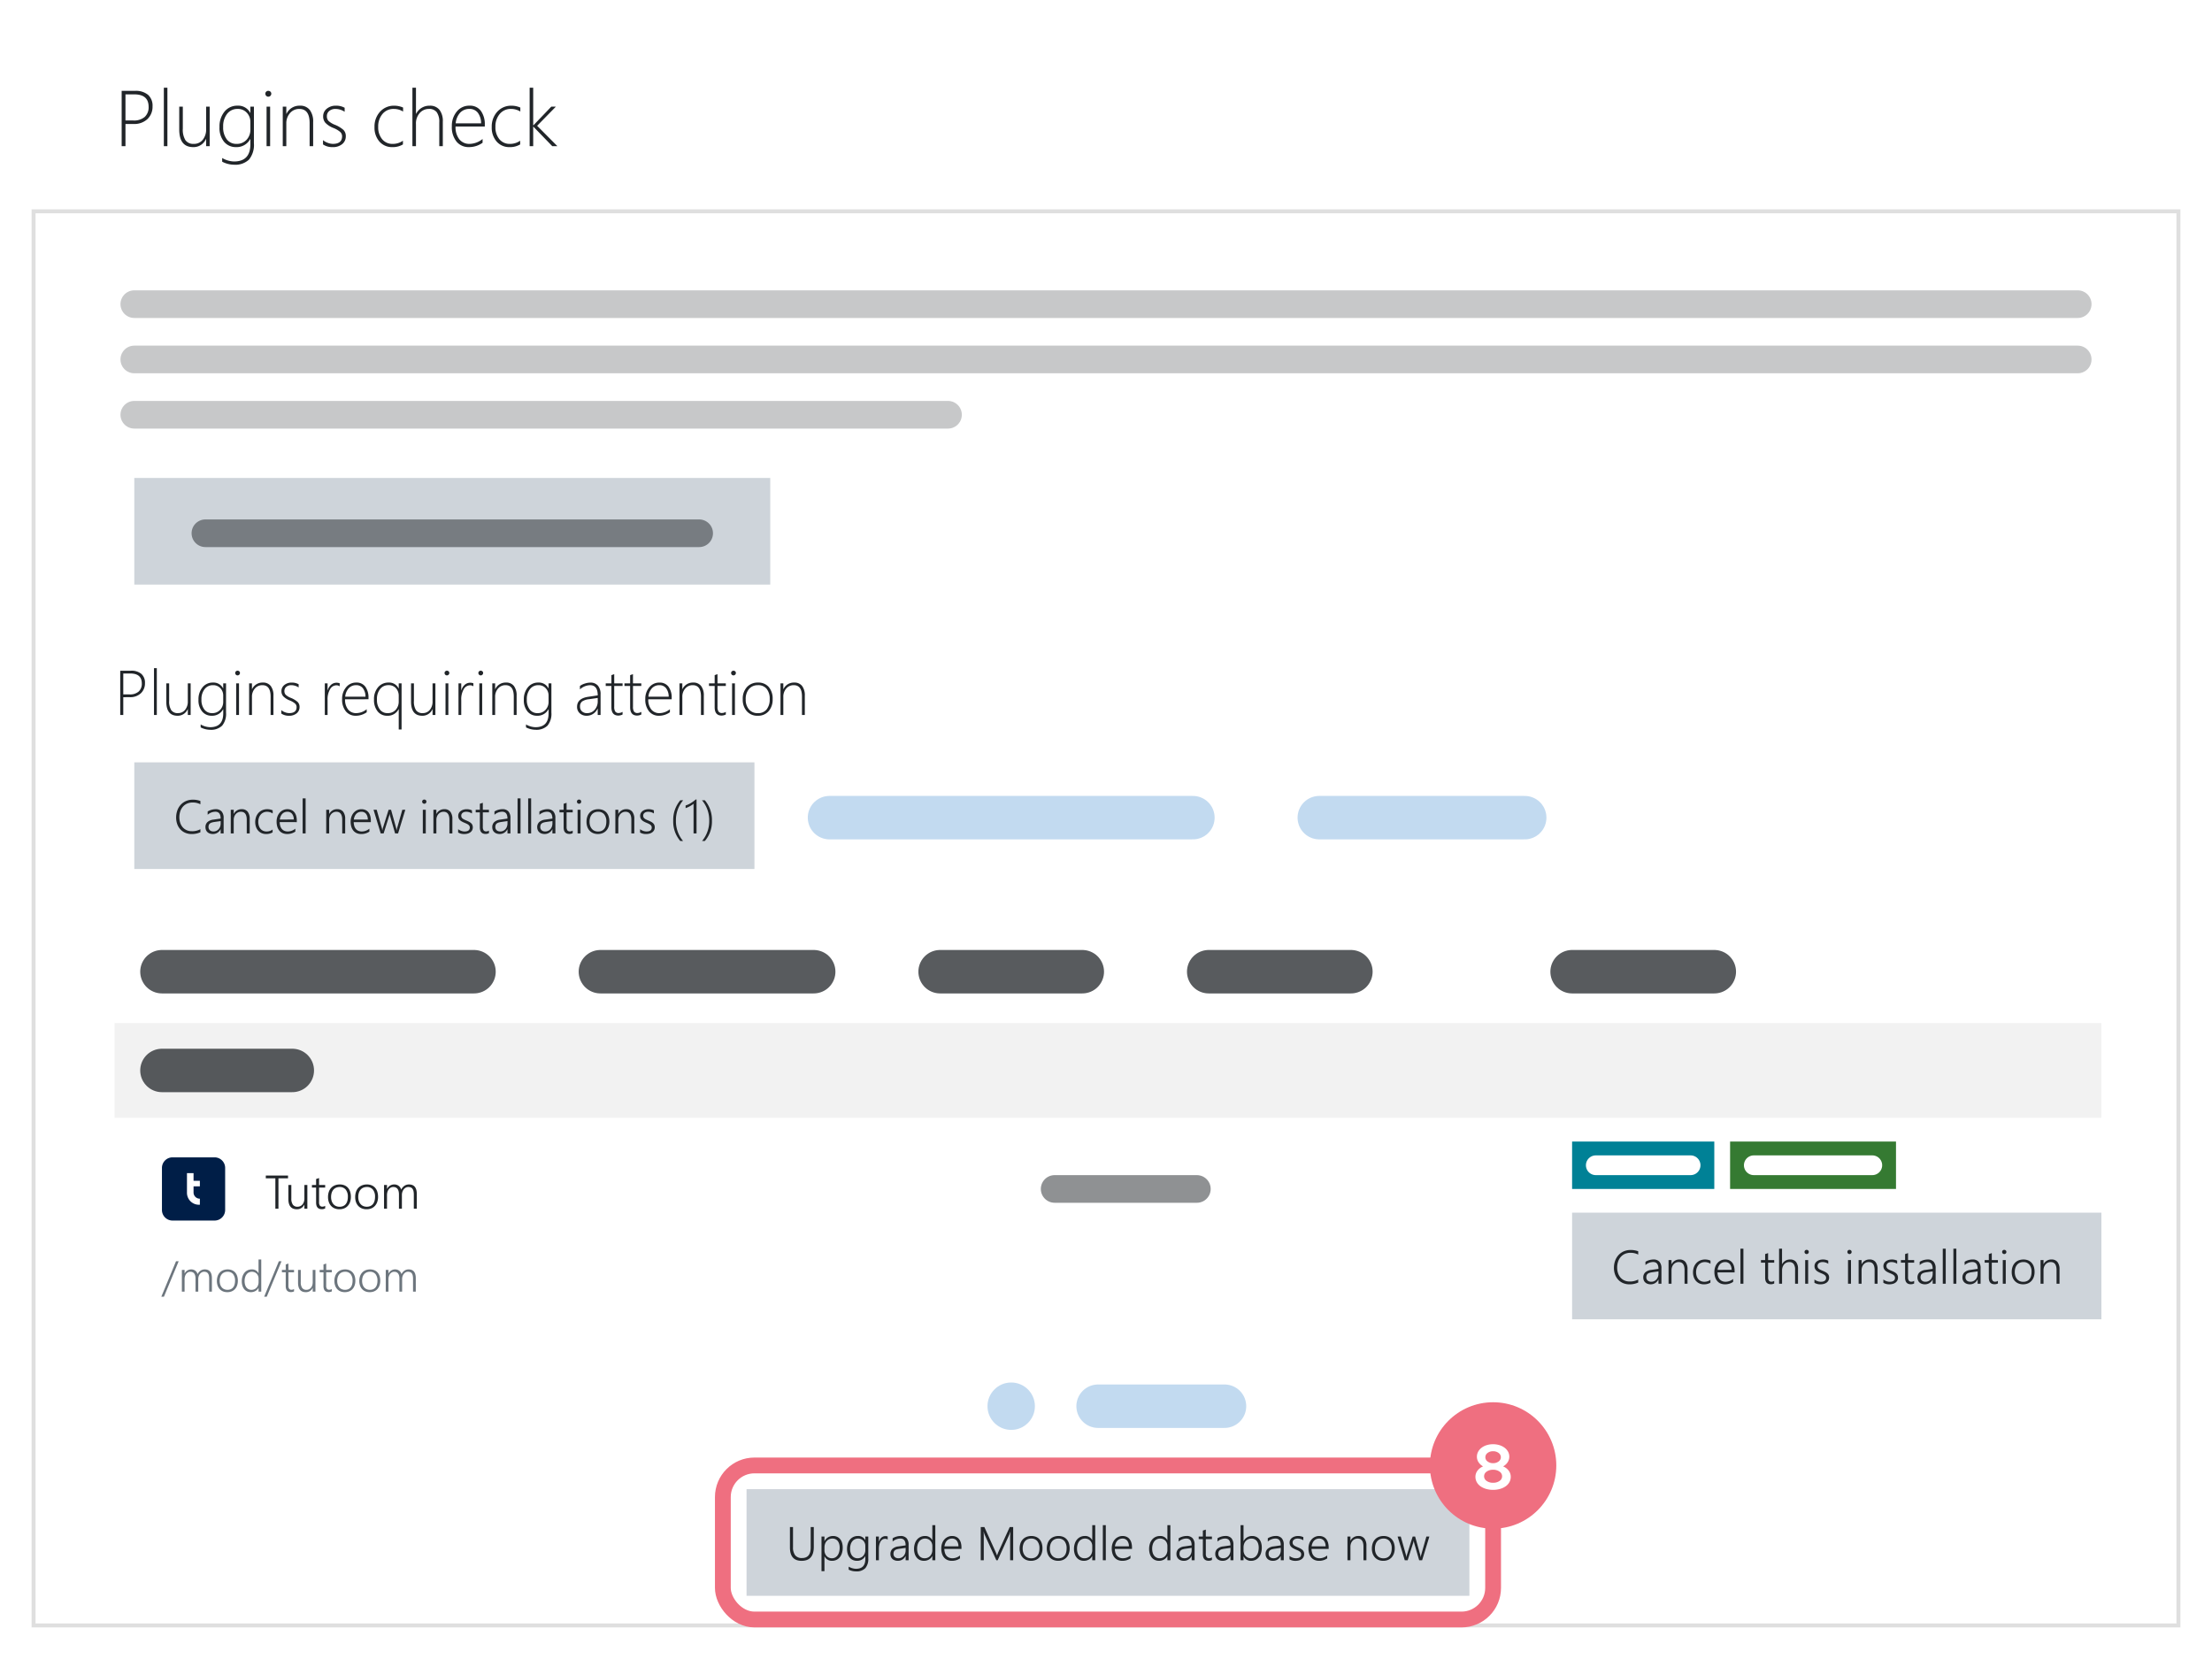 <svg xmlns="http://www.w3.org/2000/svg" xmlns:xlink="http://www.w3.org/1999/xlink" width="560" height="420" viewBox="0 0 560 420"><rect x="0" y="0" width="560" height="420" fill="#333333" stroke="none"/><defs><clipPath id="b"><rect width="560" height="420"/></clipPath></defs><g id="a" clip-path="url(#b)"><rect width="560" height="420" fill="#fff"/><g transform="translate(8 53)" fill="#fff" stroke="#dfdfdf" stroke-width="1"><rect width="544" height="359" stroke="none"/><rect x="0.5" y="0.5" width="543" height="358" fill="none"/></g><path d="M2.764-5.615V0H1.8V-14H5.176a4.862,4.862,0,0,1,3.3,1,3.68,3.68,0,0,1,1.143,2.925A4.309,4.309,0,0,1,8.345-6.87,4.869,4.869,0,0,1,4.775-5.615Zm0-7.5V-6.5H4.756a4.125,4.125,0,0,0,2.881-.9,3.288,3.288,0,0,0,.986-2.554q0-3.154-3.623-3.154ZM12.48,0V-14.8h.9V0Zm10.7,0V-1.816h-.039A3.41,3.41,0,0,1,19.922.244q-3.545,0-3.545-4.463V-10h.908v5.557a5.084,5.084,0,0,0,.669,2.949,2.429,2.429,0,0,0,2.1.918A2.815,2.815,0,0,0,22.319-1.6a4.1,4.1,0,0,0,.864-2.734V-10h.9V0Zm12.1-.742a5.879,5.879,0,0,1-1.23,4.131A5.028,5.028,0,0,1,30.225,4.7a6.675,6.675,0,0,1-2.979-.762V3a6.2,6.2,0,0,0,3,.879q4.141,0,4.141-4.375V-1.8h-.039a3.891,3.891,0,0,1-3.6,2.041,3.813,3.813,0,0,1-3.013-1.338,5.49,5.49,0,0,1-1.167-3.73,5.9,5.9,0,0,1,1.26-3.906,4.108,4.108,0,0,1,3.32-1.514,3.381,3.381,0,0,1,3.2,1.826h.039V-10h.9Zm-.9-5.42a3.267,3.267,0,0,0-.894-2.295,3.025,3.025,0,0,0-2.329-.967,3.251,3.251,0,0,0-2.656,1.24A5.05,5.05,0,0,0,27.5-4.9a4.934,4.934,0,0,0,.923,3.188A2.983,2.983,0,0,0,30.859-.576a3.313,3.313,0,0,0,2.568-1.045,3.649,3.649,0,0,0,.957-2.559Zm4.541-6.357a.727.727,0,0,1-.518-.215.724.724,0,0,1-.225-.547.66.66,0,0,1,.229-.522.761.761,0,0,1,.513-.2.8.8,0,0,1,.532.2.657.657,0,0,1,.229.527.733.733,0,0,1-.225.537A.733.733,0,0,1,38.926-12.52ZM38.486,0V-10h.9V0Zm10.9,0V-5.82q0-3.6-2.6-3.6a3.013,3.013,0,0,0-2.373,1.06,3.838,3.838,0,0,0-.928,2.622V0h-.9V-10h.9v1.816h.039a3.618,3.618,0,0,1,3.418-2.061,2.984,2.984,0,0,1,2.48,1.079,4.843,4.843,0,0,1,.859,3.081V0Zm3.389-.439V-1.523A3.763,3.763,0,0,0,54-.83a3.867,3.867,0,0,0,1.25.254q2.354,0,2.354-1.924a1.474,1.474,0,0,0-.518-1.133A6.242,6.242,0,0,0,55.41-4.6a5.7,5.7,0,0,1-2.017-1.294,2.394,2.394,0,0,1-.581-1.626,2.412,2.412,0,0,1,.933-1.973,3.547,3.547,0,0,1,2.3-.752,4.36,4.36,0,0,1,2.207.527V-8.7a4.177,4.177,0,0,0-2.3-.723,2.38,2.38,0,0,0-1.592.513,1.664,1.664,0,0,0-.605,1.333,1.716,1.716,0,0,0,.381,1.157A5.106,5.106,0,0,0,55.811-5.4a7.358,7.358,0,0,1,2.148,1.3,2.188,2.188,0,0,1,.586,1.6,2.494,2.494,0,0,1-.894,1.968,3.635,3.635,0,0,1-2.466.776A4.075,4.075,0,0,1,52.773-.439Zm20.234,0a4.977,4.977,0,0,1-2.656.684,4.2,4.2,0,0,1-3.291-1.4,5.3,5.3,0,0,1-1.25-3.667,5.515,5.515,0,0,1,1.406-3.9,4.7,4.7,0,0,1,3.613-1.519,5.489,5.489,0,0,1,2.217.469V-8.76a4.39,4.39,0,0,0-2.354-.664,3.591,3.591,0,0,0-2.852,1.265,4.83,4.83,0,0,0-1.094,3.276,4.672,4.672,0,0,0,1,3.125A3.292,3.292,0,0,0,70.391-.576a4.363,4.363,0,0,0,2.617-.8Zm9.2.439V-6a4.231,4.231,0,0,0-.645-2.6,2.394,2.394,0,0,0-2.012-.825,3.066,3.066,0,0,0-2.266,1.006,3.969,3.969,0,0,0-.977,2.881V0h-.9V-14.8h.9v6.6h.039a3.757,3.757,0,0,1,3.438-2.041A3,3,0,0,1,82.256-9.2a4.646,4.646,0,0,1,.85,3V0Zm4.121-4.961a4.946,4.946,0,0,0,.952,3.223A3.2,3.2,0,0,0,89.893-.576a5.315,5.315,0,0,0,3.281-1.24v.957a5.845,5.845,0,0,1-3.467,1.1,3.921,3.921,0,0,1-3.125-1.387,5.829,5.829,0,0,1-1.191-3.916,5.577,5.577,0,0,1,1.245-3.687,4.01,4.01,0,0,1,3.237-1.5,3.38,3.38,0,0,1,2.861,1.309,5.769,5.769,0,0,1,1,3.574v.4Zm6.465-.82a4.424,4.424,0,0,0-.83-2.686,2.584,2.584,0,0,0-2.129-.957,3.123,3.123,0,0,0-2.329.942,4.523,4.523,0,0,0-1.138,2.7Zm9.893,5.342a4.977,4.977,0,0,1-2.656.684,4.2,4.2,0,0,1-3.291-1.4,5.3,5.3,0,0,1-1.25-3.667,5.515,5.515,0,0,1,1.406-3.9,4.7,4.7,0,0,1,3.613-1.519,5.489,5.489,0,0,1,2.217.469V-8.76a4.39,4.39,0,0,0-2.354-.664A3.591,3.591,0,0,0,97.52-8.159a4.83,4.83,0,0,0-1.094,3.276,4.672,4.672,0,0,0,1,3.125,3.292,3.292,0,0,0,2.642,1.182,4.363,4.363,0,0,0,2.617-.8ZM110.811,0l-4.785-4.941h-.039V0h-.9V-14.8h.9v9.541h.039L110.566-10h1.162l-4.746,4.844L112.109,0Z" transform="translate(29 37)" fill="#212529"/><g transform="translate(25 72)"><rect width="183" height="27" transform="translate(164 305)" fill="#ced4da"/><path d="M7.025-3.375Q7.025.146,3.932.146.984.146.984-3.246V-8.4h.779v5.086A3.236,3.236,0,0,0,2.32-1.248a2.088,2.088,0,0,0,1.723.686q2.2,0,2.2-2.672V-8.4h.779Zm2.7,2.408V2.76h-.75V-6h.75v1.148H9.75a2.384,2.384,0,0,1,.894-.958,2.433,2.433,0,0,1,1.263-.331,2.442,2.442,0,0,1,1.028.208,2.129,2.129,0,0,1,.768.589,2.668,2.668,0,0,1,.48.926,4.173,4.173,0,0,1,.167,1.225,4.619,4.619,0,0,1-.187,1.356,3.131,3.131,0,0,1-.539,1.052,2.449,2.449,0,0,1-.853.683,2.55,2.55,0,0,1-1.128.243A2.04,2.04,0,0,1,9.75-.967Zm0-1.529a2.14,2.14,0,0,0,.138.771,2,2,0,0,0,.384.633,1.785,1.785,0,0,0,.595.431,1.843,1.843,0,0,0,.771.158,1.727,1.727,0,0,0,.814-.19,1.778,1.778,0,0,0,.618-.542,2.626,2.626,0,0,0,.393-.85A4.176,4.176,0,0,0,13.576-3.2a3.274,3.274,0,0,0-.129-.952,2.157,2.157,0,0,0-.366-.724,1.587,1.587,0,0,0-.574-.457,1.75,1.75,0,0,0-.753-.158,1.993,1.993,0,0,0-.844.173,1.9,1.9,0,0,0-.639.472,2.09,2.09,0,0,0-.4.7,2.56,2.56,0,0,0-.141.853ZM20.818-.463a3.5,3.5,0,0,1-.759,2.476,3.075,3.075,0,0,1-2.341.806,4.111,4.111,0,0,1-1.863-.439V1.617a3.842,3.842,0,0,0,1.863.545q2.35,0,2.35-2.484v-.721h-.023A2.281,2.281,0,0,1,17.936.141a2.469,2.469,0,0,1-1.017-.205,2.192,2.192,0,0,1-.788-.592,2.768,2.768,0,0,1-.51-.94,4,4,0,0,1-.182-1.251,4.411,4.411,0,0,1,.193-1.345,3.091,3.091,0,0,1,.551-1.04,2.457,2.457,0,0,1,.864-.671,2.656,2.656,0,0,1,1.14-.237,1.982,1.982,0,0,1,1.857,1.031h.023V-6h.75Zm-.75-3.182a1.877,1.877,0,0,0-.135-.709,1.835,1.835,0,0,0-.375-.586,1.808,1.808,0,0,0-.571-.4,1.753,1.753,0,0,0-.729-.149,1.93,1.93,0,0,0-.847.182,1.831,1.831,0,0,0-.645.516,2.386,2.386,0,0,0-.41.812,3.731,3.731,0,0,0-.144,1.075,3.433,3.433,0,0,0,.135,1,2.254,2.254,0,0,0,.381.756,1.7,1.7,0,0,0,.595.48A1.748,1.748,0,0,0,18.1-.5a1.973,1.973,0,0,0,.809-.161,1.829,1.829,0,0,0,.621-.445,2.013,2.013,0,0,0,.4-.668,2.392,2.392,0,0,0,.141-.829Zm5.66-1.588a1.121,1.121,0,0,0-.68-.193,1.164,1.164,0,0,0-.527.114,1.335,1.335,0,0,0-.4.308,1.852,1.852,0,0,0-.293.448,3.126,3.126,0,0,0-.193.53,3.883,3.883,0,0,0-.105.557,4.693,4.693,0,0,0-.032.533V0h-.744V-6H23.5v1.283h.023a2.669,2.669,0,0,1,.267-.589,1.832,1.832,0,0,1,.372-.439,1.556,1.556,0,0,1,.46-.272,1.476,1.476,0,0,1,.524-.094,2.032,2.032,0,0,1,.325.023,1.239,1.239,0,0,1,.261.07ZM30.275,0V-1.066h-.023a2.2,2.2,0,0,1-.8.891,2.118,2.118,0,0,1-1.146.316,2.34,2.34,0,0,1-.782-.123,1.679,1.679,0,0,1-.592-.349,1.534,1.534,0,0,1-.375-.542,1.8,1.8,0,0,1-.132-.7,1.714,1.714,0,0,1,.5-1.3,2.708,2.708,0,0,1,1.523-.63l1.822-.264q0-1.729-1.342-1.729a2.933,2.933,0,0,0-1.945.768v-.82a2.519,2.519,0,0,1,.425-.243,3.9,3.9,0,0,1,.5-.187,4.12,4.12,0,0,1,.542-.123A3.473,3.473,0,0,1,29-6.141a1.947,1.947,0,0,1,1.515.563A2.413,2.413,0,0,1,31.025-3.9V0ZM28.729-2.912a4.7,4.7,0,0,0-.691.146,1.422,1.422,0,0,0-.475.237.885.885,0,0,0-.275.369,1.465,1.465,0,0,0-.088.542,1.152,1.152,0,0,0,.085.445,1,1,0,0,0,.246.354,1.118,1.118,0,0,0,.393.231,1.564,1.564,0,0,0,.524.082,1.744,1.744,0,0,0,.732-.152,1.743,1.743,0,0,0,.577-.422,1.957,1.957,0,0,0,.381-.645,2.345,2.345,0,0,0,.138-.814v-.592ZM37.037,0V-1.055h-.023a2.132,2.132,0,0,1-.853.882A2.506,2.506,0,0,1,34.9.141a2.453,2.453,0,0,1-1.022-.208,2.194,2.194,0,0,1-.788-.6,2.792,2.792,0,0,1-.507-.949,4.114,4.114,0,0,1-.179-1.26A4.254,4.254,0,0,1,32.6-4.2a3.076,3.076,0,0,1,.557-1.031,2.5,2.5,0,0,1,.867-.668,2.627,2.627,0,0,1,1.128-.237A1.949,1.949,0,0,1,37.014-5.1h.023V-8.883h.75V0Zm0-3.621a1.969,1.969,0,0,0-.135-.732,1.82,1.82,0,0,0-.375-.592,1.753,1.753,0,0,0-.577-.4,1.839,1.839,0,0,0-.741-.146,1.908,1.908,0,0,0-.82.176,1.792,1.792,0,0,0-.642.507A2.436,2.436,0,0,0,33.331-4a3.587,3.587,0,0,0-.149,1.078,3.561,3.561,0,0,0,.135,1.02,2.217,2.217,0,0,0,.384.762,1.678,1.678,0,0,0,.595.475,1.768,1.768,0,0,0,.768.164,1.992,1.992,0,0,0,.823-.164,1.806,1.806,0,0,0,.621-.451,2.027,2.027,0,0,0,.393-.674,2.445,2.445,0,0,0,.138-.826Zm3.041.756a3.361,3.361,0,0,0,.146.99,2.1,2.1,0,0,0,.4.744,1.738,1.738,0,0,0,.642.466,2.154,2.154,0,0,0,.853.161,3.051,3.051,0,0,0,1.916-.709v.738a3.494,3.494,0,0,1-2.086.615,2.754,2.754,0,0,1-1.1-.211,2.272,2.272,0,0,1-.838-.612,2.8,2.8,0,0,1-.533-.987A4.38,4.38,0,0,1,39.3-3.006,3.685,3.685,0,0,1,39.5-4.254a3.078,3.078,0,0,1,.568-.993,2.621,2.621,0,0,1,.861-.656,2.5,2.5,0,0,1,1.09-.237,2.457,2.457,0,0,1,1.025.2,2.012,2.012,0,0,1,.747.577,2.613,2.613,0,0,1,.46.914,4.281,4.281,0,0,1,.158,1.207v.375Zm3.563-.656A2.285,2.285,0,0,0,43.2-4.975a1.461,1.461,0,0,0-1.189-.516,1.826,1.826,0,0,0-.706.135,1.681,1.681,0,0,0-.571.39,2.1,2.1,0,0,0-.407.621,3.118,3.118,0,0,0-.226.823ZM56.73,0V-5.8q0-.445.07-1.436h-.023q-.082.264-.149.457a3.219,3.219,0,0,1-.126.316L53.572,0h-.334L50.3-6.422a5.485,5.485,0,0,1-.264-.826h-.023q.023.27.032.615t.009.768V0h-.762V-8.4h.92l2.854,6.316q.088.2.173.407t.155.442h.035l.149-.428q.067-.193.167-.416L56.625-8.4H57.5V0ZM62.01.141a3.069,3.069,0,0,1-1.2-.223,2.562,2.562,0,0,1-.905-.63,2.775,2.775,0,0,1-.574-.976,3.788,3.788,0,0,1-.2-1.26,3.981,3.981,0,0,1,.211-1.342,2.825,2.825,0,0,1,.6-1,2.566,2.566,0,0,1,.94-.63,3.334,3.334,0,0,1,1.23-.217,3.063,3.063,0,0,1,1.172.214,2.392,2.392,0,0,1,.885.618,2.754,2.754,0,0,1,.557.984,4.16,4.16,0,0,1,.193,1.318,3.852,3.852,0,0,1-.2,1.28,2.891,2.891,0,0,1-.577.993,2.555,2.555,0,0,1-.914.645A3.1,3.1,0,0,1,62.01.141Zm.059-5.631a2.249,2.249,0,0,0-.891.17,1.868,1.868,0,0,0-.683.5,2.24,2.24,0,0,0-.437.8,3.473,3.473,0,0,0-.152,1.069,3.157,3.157,0,0,0,.152,1.014,2.288,2.288,0,0,0,.431.773,1.86,1.86,0,0,0,.677.5,2.216,2.216,0,0,0,.891.173,2.229,2.229,0,0,0,.891-.167,1.76,1.76,0,0,0,.656-.486,2.142,2.142,0,0,0,.407-.782,3.7,3.7,0,0,0,.138-1.055,2.811,2.811,0,0,0-.539-1.854A1.9,1.9,0,0,0,62.068-5.49ZM68.889.141a3.069,3.069,0,0,1-1.2-.223,2.562,2.562,0,0,1-.905-.63,2.775,2.775,0,0,1-.574-.976,3.788,3.788,0,0,1-.2-1.26,3.981,3.981,0,0,1,.211-1.342,2.825,2.825,0,0,1,.6-1,2.566,2.566,0,0,1,.94-.63,3.334,3.334,0,0,1,1.23-.217,3.063,3.063,0,0,1,1.172.214,2.392,2.392,0,0,1,.885.618,2.754,2.754,0,0,1,.557.984A4.16,4.16,0,0,1,71.8-3.006a3.852,3.852,0,0,1-.2,1.28,2.891,2.891,0,0,1-.577.993,2.555,2.555,0,0,1-.914.645A3.1,3.1,0,0,1,68.889.141Zm.059-5.631a2.249,2.249,0,0,0-.891.17,1.868,1.868,0,0,0-.683.5,2.24,2.24,0,0,0-.437.8,3.473,3.473,0,0,0-.152,1.069,3.157,3.157,0,0,0,.152,1.014,2.288,2.288,0,0,0,.431.773,1.86,1.86,0,0,0,.677.5,2.216,2.216,0,0,0,.891.173,2.229,2.229,0,0,0,.891-.167,1.76,1.76,0,0,0,.656-.486,2.142,2.142,0,0,0,.407-.782,3.7,3.7,0,0,0,.138-1.055,2.811,2.811,0,0,0-.539-1.854A1.9,1.9,0,0,0,68.947-5.49ZM77.52,0V-1.055H77.5a2.132,2.132,0,0,1-.853.882,2.506,2.506,0,0,1-1.257.313,2.453,2.453,0,0,1-1.022-.208,2.194,2.194,0,0,1-.788-.6,2.792,2.792,0,0,1-.507-.949,4.114,4.114,0,0,1-.179-1.26,4.254,4.254,0,0,1,.2-1.327,3.076,3.076,0,0,1,.557-1.031,2.5,2.5,0,0,1,.867-.668,2.627,2.627,0,0,1,1.128-.237A1.949,1.949,0,0,1,77.5-5.1h.023V-8.883h.75V0Zm0-3.621a1.969,1.969,0,0,0-.135-.732,1.82,1.82,0,0,0-.375-.592,1.753,1.753,0,0,0-.577-.4,1.839,1.839,0,0,0-.741-.146,1.908,1.908,0,0,0-.82.176,1.792,1.792,0,0,0-.642.507A2.436,2.436,0,0,0,73.813-4a3.587,3.587,0,0,0-.149,1.078A3.561,3.561,0,0,0,73.8-1.9a2.217,2.217,0,0,0,.384.762,1.678,1.678,0,0,0,.595.475,1.768,1.768,0,0,0,.768.164,1.992,1.992,0,0,0,.823-.164,1.806,1.806,0,0,0,.621-.451,2.027,2.027,0,0,0,.393-.674,2.445,2.445,0,0,0,.138-.826ZM80.2,0V-8.883h.75V0Zm3.041-2.865a3.361,3.361,0,0,0,.146.99,2.1,2.1,0,0,0,.4.744,1.738,1.738,0,0,0,.642.466,2.154,2.154,0,0,0,.853.161,3.051,3.051,0,0,0,1.916-.709v.738a3.494,3.494,0,0,1-2.086.615,2.754,2.754,0,0,1-1.1-.211,2.272,2.272,0,0,1-.838-.612,2.8,2.8,0,0,1-.533-.987,4.38,4.38,0,0,1-.187-1.336,3.685,3.685,0,0,1,.205-1.248,3.078,3.078,0,0,1,.568-.993A2.621,2.621,0,0,1,84.1-5.9a2.5,2.5,0,0,1,1.09-.237,2.457,2.457,0,0,1,1.025.2,2.012,2.012,0,0,1,.747.577,2.613,2.613,0,0,1,.46.914A4.281,4.281,0,0,1,87.58-3.24v.375Zm3.563-.656a2.285,2.285,0,0,0-.445-1.453,1.461,1.461,0,0,0-1.189-.516,1.826,1.826,0,0,0-.706.135,1.681,1.681,0,0,0-.571.39,2.1,2.1,0,0,0-.407.621,3.118,3.118,0,0,0-.226.823ZM96.545,0V-1.055h-.023a2.132,2.132,0,0,1-.853.882,2.506,2.506,0,0,1-1.257.313A2.453,2.453,0,0,1,93.39-.067a2.194,2.194,0,0,1-.788-.6,2.792,2.792,0,0,1-.507-.949,4.114,4.114,0,0,1-.179-1.26,4.254,4.254,0,0,1,.2-1.327,3.076,3.076,0,0,1,.557-1.031,2.5,2.5,0,0,1,.867-.668,2.627,2.627,0,0,1,1.128-.237A1.949,1.949,0,0,1,96.521-5.1h.023V-8.883h.75V0Zm0-3.621a1.969,1.969,0,0,0-.135-.732,1.82,1.82,0,0,0-.375-.592,1.753,1.753,0,0,0-.577-.4,1.839,1.839,0,0,0-.741-.146,1.908,1.908,0,0,0-.82.176,1.792,1.792,0,0,0-.642.507A2.436,2.436,0,0,0,92.839-4a3.587,3.587,0,0,0-.149,1.078,3.561,3.561,0,0,0,.135,1.02,2.217,2.217,0,0,0,.384.762,1.678,1.678,0,0,0,.595.475A1.768,1.768,0,0,0,94.57-.5a1.992,1.992,0,0,0,.823-.164,1.806,1.806,0,0,0,.621-.451,2.027,2.027,0,0,0,.393-.674,2.445,2.445,0,0,0,.138-.826ZM102.686,0V-1.066h-.023a2.2,2.2,0,0,1-.8.891,2.118,2.118,0,0,1-1.146.316,2.34,2.34,0,0,1-.782-.123,1.679,1.679,0,0,1-.592-.349,1.534,1.534,0,0,1-.375-.542,1.8,1.8,0,0,1-.132-.7,1.714,1.714,0,0,1,.5-1.3,2.708,2.708,0,0,1,1.523-.63l1.822-.264q0-1.729-1.342-1.729a2.933,2.933,0,0,0-1.945.768v-.82a2.519,2.519,0,0,1,.425-.243,3.9,3.9,0,0,1,.5-.187,4.12,4.12,0,0,1,.542-.123,3.473,3.473,0,0,1,.542-.044,1.947,1.947,0,0,1,1.515.563,2.413,2.413,0,0,1,.513,1.676V0Zm-1.547-2.912a4.7,4.7,0,0,0-.691.146,1.422,1.422,0,0,0-.475.237.885.885,0,0,0-.275.369,1.465,1.465,0,0,0-.088.542,1.152,1.152,0,0,0,.085.445,1,1,0,0,0,.246.354,1.118,1.118,0,0,0,.393.231,1.564,1.564,0,0,0,.524.082,1.744,1.744,0,0,0,.732-.152,1.743,1.743,0,0,0,.577-.422,1.957,1.957,0,0,0,.381-.645,2.345,2.345,0,0,0,.138-.814v-.592Zm6.68,2.842a1.86,1.86,0,0,1-.844.193q-1.453,0-1.453-1.676V-5.344h-1.055V-6h1.055V-7.512l.75-.246V-6h1.547v.656h-1.547V-1.67a1.5,1.5,0,0,0,.2.879.783.783,0,0,0,.674.27,1.212,1.212,0,0,0,.674-.211Zm4.693.07V-1.066h-.023a2.2,2.2,0,0,1-.8.891,2.118,2.118,0,0,1-1.146.316,2.34,2.34,0,0,1-.782-.123,1.679,1.679,0,0,1-.592-.349,1.534,1.534,0,0,1-.375-.542,1.8,1.8,0,0,1-.132-.7,1.714,1.714,0,0,1,.5-1.3,2.708,2.708,0,0,1,1.523-.63l1.822-.264q0-1.729-1.342-1.729a2.933,2.933,0,0,0-1.945.768v-.82a2.519,2.519,0,0,1,.425-.243,3.9,3.9,0,0,1,.5-.187,4.12,4.12,0,0,1,.542-.123,3.473,3.473,0,0,1,.542-.044,1.947,1.947,0,0,1,1.515.563,2.413,2.413,0,0,1,.513,1.676V0Zm-1.547-2.912a4.7,4.7,0,0,0-.691.146,1.422,1.422,0,0,0-.475.237.885.885,0,0,0-.275.369,1.465,1.465,0,0,0-.088.542,1.152,1.152,0,0,0,.085.445,1,1,0,0,0,.246.354,1.118,1.118,0,0,0,.393.231,1.564,1.564,0,0,0,.524.082,1.744,1.744,0,0,0,.732-.152,1.743,1.743,0,0,0,.577-.422,1.957,1.957,0,0,0,.381-.645,2.345,2.345,0,0,0,.138-.814v-.592Zm4.852,1.945V0h-.75V-8.883h.75v4.031h.023a2.384,2.384,0,0,1,.894-.958A2.433,2.433,0,0,1,118-6.141a2.442,2.442,0,0,1,1.028.208,2.1,2.1,0,0,1,.768.595,2.732,2.732,0,0,1,.48.932,4.129,4.129,0,0,1,.167,1.213,4.553,4.553,0,0,1-.19,1.356,3.171,3.171,0,0,1-.542,1.052,2.449,2.449,0,0,1-.853.683,2.536,2.536,0,0,1-1.122.243A2.032,2.032,0,0,1,115.84-.967Zm0-1.529a2.14,2.14,0,0,0,.138.771,2,2,0,0,0,.384.633,1.785,1.785,0,0,0,.595.431A1.843,1.843,0,0,0,117.7-.5a1.727,1.727,0,0,0,.814-.19,1.778,1.778,0,0,0,.618-.542,2.626,2.626,0,0,0,.393-.85,4.176,4.176,0,0,0,.138-1.113,3.274,3.274,0,0,0-.129-.952,2.157,2.157,0,0,0-.366-.724,1.587,1.587,0,0,0-.574-.457,1.75,1.75,0,0,0-.753-.158,1.993,1.993,0,0,0-.844.173,1.9,1.9,0,0,0-.639.472,2.09,2.09,0,0,0-.4.7,2.56,2.56,0,0,0-.141.853ZM125.25,0V-1.066h-.023a2.2,2.2,0,0,1-.8.891,2.118,2.118,0,0,1-1.146.316A2.34,2.34,0,0,1,122.5.018a1.679,1.679,0,0,1-.592-.349,1.534,1.534,0,0,1-.375-.542,1.8,1.8,0,0,1-.132-.7,1.714,1.714,0,0,1,.5-1.3,2.708,2.708,0,0,1,1.523-.63l1.822-.264q0-1.729-1.342-1.729a2.933,2.933,0,0,0-1.945.768v-.82a2.519,2.519,0,0,1,.425-.243,3.9,3.9,0,0,1,.5-.187,4.12,4.12,0,0,1,.542-.123,3.473,3.473,0,0,1,.542-.044,1.947,1.947,0,0,1,1.515.563A2.413,2.413,0,0,1,126-3.9V0ZM123.7-2.912a4.7,4.7,0,0,0-.691.146,1.422,1.422,0,0,0-.475.237.885.885,0,0,0-.275.369,1.465,1.465,0,0,0-.088.542,1.152,1.152,0,0,0,.085.445,1,1,0,0,0,.246.354,1.118,1.118,0,0,0,.393.231,1.564,1.564,0,0,0,.524.082,1.744,1.744,0,0,0,.732-.152,1.743,1.743,0,0,0,.577-.422,1.957,1.957,0,0,0,.381-.645,2.345,2.345,0,0,0,.138-.814v-.592Zm3.762,1.834a2.4,2.4,0,0,0,.369.24,3.2,3.2,0,0,0,.41.182,2.582,2.582,0,0,0,.425.114,2.325,2.325,0,0,0,.407.038q1.336,0,1.336-1a.8.8,0,0,0-.094-.4,1.032,1.032,0,0,0-.27-.3,2.254,2.254,0,0,0-.422-.255q-.246-.117-.557-.246a5.584,5.584,0,0,1-.715-.346,2.163,2.163,0,0,1-.492-.384,1.385,1.385,0,0,1-.287-.457,1.6,1.6,0,0,1-.094-.565,1.433,1.433,0,0,1,.173-.709,1.647,1.647,0,0,1,.466-.527,2.165,2.165,0,0,1,.677-.331,2.809,2.809,0,0,1,.806-.114,2.979,2.979,0,0,1,1.359.293v.791a2.636,2.636,0,0,0-1.453-.434,1.759,1.759,0,0,0-.513.07,1.2,1.2,0,0,0-.4.2.916.916,0,0,0-.255.308.86.86,0,0,0-.091.4,1,1,0,0,0,.07.39.85.85,0,0,0,.22.3,1.844,1.844,0,0,0,.387.258q.237.123.577.264a7.292,7.292,0,0,1,.75.349,2.327,2.327,0,0,1,.521.375,1.318,1.318,0,0,1,.3.451,1.547,1.547,0,0,1,.1.577,1.521,1.521,0,0,1-.167.721,1.553,1.553,0,0,1-.463.533,2.134,2.134,0,0,1-.694.328,3.213,3.213,0,0,1-.867.111,2.875,2.875,0,0,1-1.529-.381Zm5.572-1.787a3.361,3.361,0,0,0,.146.99,2.1,2.1,0,0,0,.4.744,1.738,1.738,0,0,0,.642.466,2.154,2.154,0,0,0,.853.161A3.051,3.051,0,0,0,137-1.213v.738a3.494,3.494,0,0,1-2.086.615,2.754,2.754,0,0,1-1.1-.211,2.272,2.272,0,0,1-.838-.612,2.8,2.8,0,0,1-.533-.987,4.38,4.38,0,0,1-.187-1.336,3.685,3.685,0,0,1,.205-1.248,3.078,3.078,0,0,1,.568-.993,2.621,2.621,0,0,1,.861-.656,2.5,2.5,0,0,1,1.09-.237,2.457,2.457,0,0,1,1.025.2,2.012,2.012,0,0,1,.747.577,2.613,2.613,0,0,1,.46.914,4.281,4.281,0,0,1,.158,1.207v.375Zm3.563-.656a2.285,2.285,0,0,0-.445-1.453,1.461,1.461,0,0,0-1.189-.516,1.826,1.826,0,0,0-.706.135,1.681,1.681,0,0,0-.571.39,2.1,2.1,0,0,0-.407.621,3.118,3.118,0,0,0-.226.823ZM146.18,0V-3.457q0-2.033-1.477-2.033a1.7,1.7,0,0,0-.727.155,1.741,1.741,0,0,0-.577.431,2.02,2.02,0,0,0-.381.653,2.37,2.37,0,0,0-.138.817V0h-.75V-6h.75v1.043h.023a2.168,2.168,0,0,1,2.01-1.184,1.815,1.815,0,0,1,1.5.639,2.878,2.878,0,0,1,.516,1.846V0Zm5.01.141a3.069,3.069,0,0,1-1.2-.223,2.562,2.562,0,0,1-.905-.63,2.775,2.775,0,0,1-.574-.976,3.788,3.788,0,0,1-.2-1.26,3.981,3.981,0,0,1,.211-1.342,2.825,2.825,0,0,1,.6-1,2.566,2.566,0,0,1,.94-.63,3.334,3.334,0,0,1,1.23-.217,3.063,3.063,0,0,1,1.172.214,2.392,2.392,0,0,1,.885.618,2.754,2.754,0,0,1,.557.984,4.16,4.16,0,0,1,.193,1.318,3.852,3.852,0,0,1-.2,1.28,2.891,2.891,0,0,1-.577.993,2.555,2.555,0,0,1-.914.645A3.1,3.1,0,0,1,151.189.141Zm.059-5.631a2.249,2.249,0,0,0-.891.17,1.868,1.868,0,0,0-.683.5,2.24,2.24,0,0,0-.437.8,3.473,3.473,0,0,0-.152,1.069,3.157,3.157,0,0,0,.152,1.014,2.288,2.288,0,0,0,.431.773,1.86,1.86,0,0,0,.677.5,2.216,2.216,0,0,0,.891.173,2.229,2.229,0,0,0,.891-.167,1.76,1.76,0,0,0,.656-.486,2.142,2.142,0,0,0,.407-.782,3.7,3.7,0,0,0,.138-1.055,2.811,2.811,0,0,0-.539-1.854A1.9,1.9,0,0,0,151.248-5.49ZM161.033,0h-.75l-1.271-4.406a3.268,3.268,0,0,1-.094-.533h-.023q-.012.088-.038.217a2.694,2.694,0,0,1-.085.3L157.371,0h-.732l-1.816-6h.8l1.318,4.652a2.658,2.658,0,0,1,.082.521h.047q.012-.105.038-.24a2.825,2.825,0,0,1,.073-.287L158.637-6h.621l1.3,4.658a3.659,3.659,0,0,1,.088.521h.047a.852.852,0,0,1,.023-.231q.029-.132.076-.29L162.111-6h.756Z" transform="translate(174 323)" fill="#212529"/></g><g transform="translate(-130 -112)"><rect width="157" height="27" transform="translate(164 305)" fill="#ced4da"/><path d="M6.738-.311A5.163,5.163,0,0,1,4.518.146,4.041,4.041,0,0,1,2.9-.167a3.6,3.6,0,0,1-1.239-.87A3.882,3.882,0,0,1,.87-2.361,4.882,4.882,0,0,1,.592-4.037a5.22,5.22,0,0,1,.3-1.778,4.226,4.226,0,0,1,.847-1.43A3.913,3.913,0,0,1,3.067-8.2a4.3,4.3,0,0,1,1.755-.346,5.255,5.255,0,0,1,1.916.328v.832a4.252,4.252,0,0,0-1.928-.451,3.53,3.53,0,0,0-1.447.281A3,3,0,0,0,2.3-6.771a3.468,3.468,0,0,0-.662,1.184A4.672,4.672,0,0,0,1.406-4.1a4.468,4.468,0,0,0,.205,1.368,3.293,3.293,0,0,0,.606,1.122,2.878,2.878,0,0,0,1,.762,3.229,3.229,0,0,0,1.389.281,4.328,4.328,0,0,0,2.133-.51ZM11.865,0V-1.066h-.023a2.2,2.2,0,0,1-.8.891A2.118,2.118,0,0,1,9.9.141,2.34,2.34,0,0,1,9.114.018a1.679,1.679,0,0,1-.592-.349,1.534,1.534,0,0,1-.375-.542,1.8,1.8,0,0,1-.132-.7,1.714,1.714,0,0,1,.5-1.3,2.708,2.708,0,0,1,1.523-.63l1.822-.264q0-1.729-1.342-1.729a2.933,2.933,0,0,0-1.945.768v-.82A2.519,2.519,0,0,1,9-5.786a3.9,3.9,0,0,1,.5-.187,4.12,4.12,0,0,1,.542-.123,3.473,3.473,0,0,1,.542-.044,1.947,1.947,0,0,1,1.515.563A2.413,2.413,0,0,1,12.615-3.9V0ZM10.318-2.912a4.7,4.7,0,0,0-.691.146,1.422,1.422,0,0,0-.475.237.885.885,0,0,0-.275.369,1.465,1.465,0,0,0-.088.542,1.152,1.152,0,0,0,.085.445,1,1,0,0,0,.246.354,1.118,1.118,0,0,0,.393.231,1.564,1.564,0,0,0,.524.082,1.744,1.744,0,0,0,.732-.152,1.743,1.743,0,0,0,.577-.422,1.957,1.957,0,0,0,.381-.645,2.345,2.345,0,0,0,.138-.814v-.592ZM18.469,0V-3.457q0-2.033-1.477-2.033a1.7,1.7,0,0,0-.727.155,1.741,1.741,0,0,0-.577.431,2.02,2.02,0,0,0-.381.653,2.37,2.37,0,0,0-.138.817V0h-.75V-6h.75v1.043h.023A2.168,2.168,0,0,1,17.2-6.141a1.815,1.815,0,0,1,1.5.639,2.878,2.878,0,0,1,.516,1.846V0Zm6.545-.27A3.144,3.144,0,0,1,23.4.146a2.771,2.771,0,0,1-1.16-.223,2.542,2.542,0,0,1-.879-.636,2.824,2.824,0,0,1-.557-.961,3.629,3.629,0,0,1-.193-1.2,3.865,3.865,0,0,1,.205-1.269,3.033,3.033,0,0,1,.6-1.037,2.828,2.828,0,0,1,.961-.7,3.118,3.118,0,0,1,1.3-.258,3.175,3.175,0,0,1,1.359.287v.8a2.523,2.523,0,0,0-1.418-.434,2.145,2.145,0,0,0-.949.2,2.042,2.042,0,0,0-.7.551,2.467,2.467,0,0,0-.434.814,3.213,3.213,0,0,0-.149.987,3.322,3.322,0,0,0,.126.92,2.281,2.281,0,0,0,.387.776,1.887,1.887,0,0,0,.659.536,2.073,2.073,0,0,0,.938.2,2.5,2.5,0,0,0,1.523-.5Zm1.8-2.6a3.361,3.361,0,0,0,.146.99,2.1,2.1,0,0,0,.4.744A1.738,1.738,0,0,0,28-.665a2.154,2.154,0,0,0,.853.161,3.051,3.051,0,0,0,1.916-.709v.738a3.494,3.494,0,0,1-2.086.615,2.754,2.754,0,0,1-1.1-.211,2.272,2.272,0,0,1-.838-.612,2.8,2.8,0,0,1-.533-.987,4.38,4.38,0,0,1-.187-1.336,3.685,3.685,0,0,1,.205-1.248,3.078,3.078,0,0,1,.568-.993,2.621,2.621,0,0,1,.861-.656,2.5,2.5,0,0,1,1.09-.237,2.457,2.457,0,0,1,1.025.2,2.012,2.012,0,0,1,.747.577,2.613,2.613,0,0,1,.46.914,4.281,4.281,0,0,1,.158,1.207v.375Zm3.563-.656a2.285,2.285,0,0,0-.445-1.453A1.461,1.461,0,0,0,28.74-5.49a1.826,1.826,0,0,0-.706.135,1.681,1.681,0,0,0-.571.39,2.1,2.1,0,0,0-.407.621,3.118,3.118,0,0,0-.226.823ZM32.619,0V-8.883h.75V0Zm10.02,0V-3.457q0-2.033-1.477-2.033a1.7,1.7,0,0,0-.727.155,1.741,1.741,0,0,0-.577.431,2.02,2.02,0,0,0-.381.653,2.37,2.37,0,0,0-.138.817V0h-.75V-6h.75v1.043h.023a2.168,2.168,0,0,1,2.01-1.184,1.815,1.815,0,0,1,1.5.639,2.878,2.878,0,0,1,.516,1.846V0Zm2.912-2.865a3.361,3.361,0,0,0,.146.99,2.1,2.1,0,0,0,.4.744,1.738,1.738,0,0,0,.642.466A2.154,2.154,0,0,0,47.6-.5a3.051,3.051,0,0,0,1.916-.709v.738a3.494,3.494,0,0,1-2.086.615,2.754,2.754,0,0,1-1.1-.211,2.272,2.272,0,0,1-.838-.612,2.8,2.8,0,0,1-.533-.987,4.38,4.38,0,0,1-.187-1.336,3.685,3.685,0,0,1,.205-1.248,3.078,3.078,0,0,1,.568-.993,2.621,2.621,0,0,1,.861-.656,2.5,2.5,0,0,1,1.09-.237,2.457,2.457,0,0,1,1.025.2,2.012,2.012,0,0,1,.747.577,2.613,2.613,0,0,1,.46.914,4.281,4.281,0,0,1,.158,1.207v.375Zm3.563-.656a2.285,2.285,0,0,0-.445-1.453,1.461,1.461,0,0,0-1.189-.516,1.826,1.826,0,0,0-.706.135,1.681,1.681,0,0,0-.571.39,2.1,2.1,0,0,0-.407.621,3.118,3.118,0,0,0-.226.823ZM56.777,0h-.75L54.756-4.406a3.268,3.268,0,0,1-.094-.533h-.023q-.012.088-.038.217a2.694,2.694,0,0,1-.085.3L53.115,0h-.732L50.566-6h.8l1.318,4.652a2.658,2.658,0,0,1,.082.521h.047q.012-.105.038-.24a2.825,2.825,0,0,1,.073-.287L54.381-6H55l1.3,4.658a3.659,3.659,0,0,1,.088.521h.047a.852.852,0,0,1,.023-.231q.029-.132.076-.29L57.855-6h.756ZM63.41-7.518a.522.522,0,0,1-.375-.152.514.514,0,0,1-.158-.387.5.5,0,0,1,.158-.378.528.528,0,0,1,.375-.149.586.586,0,0,1,.211.038.509.509,0,0,1,.173.108.537.537,0,0,1,.117.167.511.511,0,0,1,.044.214.549.549,0,0,1-.041.211.5.5,0,0,1-.117.173.567.567,0,0,1-.173.114A.542.542,0,0,1,63.41-7.518ZM63.041,0V-6h.75V0Zm6.732,0V-3.457q0-2.033-1.477-2.033a1.7,1.7,0,0,0-.727.155,1.741,1.741,0,0,0-.577.431,2.02,2.02,0,0,0-.381.653,2.37,2.37,0,0,0-.138.817V0h-.75V-6h.75v1.043H66.5a2.168,2.168,0,0,1,2.01-1.184,1.815,1.815,0,0,1,1.5.639,2.878,2.878,0,0,1,.516,1.846V0Zm2.215-1.078a2.4,2.4,0,0,0,.369.24,3.2,3.2,0,0,0,.41.182,2.582,2.582,0,0,0,.425.114A2.325,2.325,0,0,0,73.6-.5q1.336,0,1.336-1a.8.8,0,0,0-.094-.4,1.032,1.032,0,0,0-.27-.3,2.254,2.254,0,0,0-.422-.255q-.246-.117-.557-.246a5.584,5.584,0,0,1-.715-.346,2.163,2.163,0,0,1-.492-.384,1.385,1.385,0,0,1-.287-.457,1.6,1.6,0,0,1-.094-.565,1.433,1.433,0,0,1,.173-.709,1.647,1.647,0,0,1,.466-.527,2.165,2.165,0,0,1,.677-.331,2.809,2.809,0,0,1,.806-.114,2.979,2.979,0,0,1,1.359.293v.791a2.636,2.636,0,0,0-1.453-.434,1.759,1.759,0,0,0-.513.07,1.2,1.2,0,0,0-.4.2.916.916,0,0,0-.255.308.86.86,0,0,0-.091.4,1,1,0,0,0,.07.39.85.85,0,0,0,.22.3,1.844,1.844,0,0,0,.387.258q.237.123.577.264a7.292,7.292,0,0,1,.75.349,2.327,2.327,0,0,1,.521.375,1.318,1.318,0,0,1,.3.451,1.547,1.547,0,0,1,.1.577,1.521,1.521,0,0,1-.167.721,1.553,1.553,0,0,1-.463.533,2.134,2.134,0,0,1-.694.328,3.213,3.213,0,0,1-.867.111A2.875,2.875,0,0,1,71.988-.24ZM79.781-.07a1.86,1.86,0,0,1-.844.193q-1.453,0-1.453-1.676V-5.344H76.43V-6h1.055V-7.512l.75-.246V-6h1.547v.656H78.234V-1.67a1.5,1.5,0,0,0,.2.879.783.783,0,0,0,.674.27,1.212,1.212,0,0,0,.674-.211ZM84.475,0V-1.066h-.023a2.2,2.2,0,0,1-.8.891,2.118,2.118,0,0,1-1.146.316,2.34,2.34,0,0,1-.782-.123,1.679,1.679,0,0,1-.592-.349,1.534,1.534,0,0,1-.375-.542,1.8,1.8,0,0,1-.132-.7,1.714,1.714,0,0,1,.5-1.3,2.708,2.708,0,0,1,1.523-.63l1.822-.264q0-1.729-1.342-1.729a2.933,2.933,0,0,0-1.945.768v-.82a2.519,2.519,0,0,1,.425-.243,3.9,3.9,0,0,1,.5-.187,4.12,4.12,0,0,1,.542-.123,3.473,3.473,0,0,1,.542-.044,1.947,1.947,0,0,1,1.515.563A2.413,2.413,0,0,1,85.225-3.9V0ZM82.928-2.912a4.7,4.7,0,0,0-.691.146,1.422,1.422,0,0,0-.475.237.885.885,0,0,0-.275.369,1.465,1.465,0,0,0-.088.542,1.152,1.152,0,0,0,.085.445,1,1,0,0,0,.246.354,1.118,1.118,0,0,0,.393.231,1.564,1.564,0,0,0,.524.082,1.744,1.744,0,0,0,.732-.152,1.743,1.743,0,0,0,.577-.422,1.957,1.957,0,0,0,.381-.645,2.345,2.345,0,0,0,.138-.814v-.592ZM87.029,0V-8.883h.75V0Zm2.684,0V-8.883h.75V0Zm6.141,0V-1.066H95.83a2.2,2.2,0,0,1-.8.891,2.118,2.118,0,0,1-1.146.316A2.34,2.34,0,0,1,93.1.018a1.679,1.679,0,0,1-.592-.349,1.534,1.534,0,0,1-.375-.542A1.8,1.8,0,0,1,92-1.57a1.714,1.714,0,0,1,.5-1.3,2.708,2.708,0,0,1,1.523-.63l1.822-.264q0-1.729-1.342-1.729a2.933,2.933,0,0,0-1.945.768v-.82a2.519,2.519,0,0,1,.425-.243,3.9,3.9,0,0,1,.5-.187,4.12,4.12,0,0,1,.542-.123,3.473,3.473,0,0,1,.542-.044,1.947,1.947,0,0,1,1.515.563A2.413,2.413,0,0,1,96.6-3.9V0ZM94.307-2.912a4.7,4.7,0,0,0-.691.146,1.422,1.422,0,0,0-.475.237.885.885,0,0,0-.275.369,1.465,1.465,0,0,0-.088.542,1.152,1.152,0,0,0,.085.445,1,1,0,0,0,.246.354,1.118,1.118,0,0,0,.393.231,1.564,1.564,0,0,0,.524.082,1.744,1.744,0,0,0,.732-.152,1.743,1.743,0,0,0,.577-.422,1.957,1.957,0,0,0,.381-.645,2.345,2.345,0,0,0,.138-.814v-.592Zm6.68,2.842a1.86,1.86,0,0,1-.844.193q-1.453,0-1.453-1.676V-5.344H97.635V-6h1.055V-7.512l.75-.246V-6h1.547v.656H99.439V-1.67a1.5,1.5,0,0,0,.2.879.783.783,0,0,0,.674.27,1.212,1.212,0,0,0,.674-.211Zm1.605-7.447a.522.522,0,0,1-.375-.152.514.514,0,0,1-.158-.387.5.5,0,0,1,.158-.378.528.528,0,0,1,.375-.149.586.586,0,0,1,.211.038.509.509,0,0,1,.173.108.537.537,0,0,1,.117.167.511.511,0,0,1,.044.214.549.549,0,0,1-.041.211.5.5,0,0,1-.117.173.567.567,0,0,1-.173.114A.542.542,0,0,1,102.592-7.518ZM102.223,0V-6h.75V0Zm5.139.141a3.069,3.069,0,0,1-1.2-.223,2.562,2.562,0,0,1-.905-.63,2.775,2.775,0,0,1-.574-.976,3.788,3.788,0,0,1-.2-1.26,3.981,3.981,0,0,1,.211-1.342,2.825,2.825,0,0,1,.6-1,2.566,2.566,0,0,1,.94-.63,3.334,3.334,0,0,1,1.23-.217,3.063,3.063,0,0,1,1.172.214,2.392,2.392,0,0,1,.885.618,2.754,2.754,0,0,1,.557.984,4.16,4.16,0,0,1,.193,1.318,3.852,3.852,0,0,1-.2,1.28,2.891,2.891,0,0,1-.577.993,2.555,2.555,0,0,1-.914.645A3.1,3.1,0,0,1,107.361.141Zm.059-5.631a2.249,2.249,0,0,0-.891.17,1.868,1.868,0,0,0-.683.5,2.24,2.24,0,0,0-.437.8,3.473,3.473,0,0,0-.152,1.069,3.157,3.157,0,0,0,.152,1.014,2.288,2.288,0,0,0,.431.773,1.86,1.86,0,0,0,.677.5,2.216,2.216,0,0,0,.891.173,2.229,2.229,0,0,0,.891-.167,1.76,1.76,0,0,0,.656-.486,2.142,2.142,0,0,0,.407-.782,3.7,3.7,0,0,0,.138-1.055,2.811,2.811,0,0,0-.539-1.854A1.9,1.9,0,0,0,107.42-5.49ZM115.834,0V-3.457q0-2.033-1.477-2.033a1.7,1.7,0,0,0-.727.155,1.741,1.741,0,0,0-.577.431,2.02,2.02,0,0,0-.381.653,2.37,2.37,0,0,0-.138.817V0h-.75V-6h.75v1.043h.023a2.168,2.168,0,0,1,2.01-1.184,1.815,1.815,0,0,1,1.5.639,2.878,2.878,0,0,1,.516,1.846V0Zm2.215-1.078a2.4,2.4,0,0,0,.369.24,3.2,3.2,0,0,0,.41.182,2.582,2.582,0,0,0,.425.114,2.325,2.325,0,0,0,.407.038q1.336,0,1.336-1a.8.8,0,0,0-.094-.4,1.032,1.032,0,0,0-.27-.3,2.254,2.254,0,0,0-.422-.255q-.246-.117-.557-.246a5.584,5.584,0,0,1-.715-.346,2.163,2.163,0,0,1-.492-.384,1.385,1.385,0,0,1-.287-.457,1.6,1.6,0,0,1-.094-.565,1.433,1.433,0,0,1,.173-.709,1.647,1.647,0,0,1,.466-.527,2.165,2.165,0,0,1,.677-.331,2.809,2.809,0,0,1,.806-.114,2.979,2.979,0,0,1,1.359.293v.791a2.636,2.636,0,0,0-1.453-.434,1.759,1.759,0,0,0-.513.07,1.2,1.2,0,0,0-.4.2.916.916,0,0,0-.255.308.86.86,0,0,0-.091.4,1,1,0,0,0,.07.39.85.85,0,0,0,.22.3,1.844,1.844,0,0,0,.387.258q.237.123.577.264a7.292,7.292,0,0,1,.75.349,2.327,2.327,0,0,1,.521.375,1.318,1.318,0,0,1,.3.451,1.547,1.547,0,0,1,.1.577,1.521,1.521,0,0,1-.167.721,1.553,1.553,0,0,1-.463.533,2.134,2.134,0,0,1-.694.328,3.213,3.213,0,0,1-.867.111,2.875,2.875,0,0,1-1.529-.381ZM128.227,1.91A7.539,7.539,0,0,1,126.434-3.2a7.684,7.684,0,0,1,1.8-5.2h.721a7.775,7.775,0,0,0-1.834,5.191,7.781,7.781,0,0,0,1.816,5.121ZM131.584,0V-7.512a4.192,4.192,0,0,1-.46.34q-.255.164-.521.308t-.533.258q-.267.114-.5.19v-.662A6,6,0,0,0,130.9-7.69a9.658,9.658,0,0,0,1.222-.9h.217V0Zm2.15,1.91a7.781,7.781,0,0,0,1.816-5.121A7.775,7.775,0,0,0,133.717-8.4h.721a7.684,7.684,0,0,1,1.8,5.2,7.539,7.539,0,0,1-1.793,5.109Z" transform="translate(174 323)" fill="#212529"/></g><line x2="492" transform="translate(34 77)" fill="none" stroke="rgba(33,37,41,0.25)" stroke-linecap="round" stroke-width="7"/><line x2="492" transform="translate(34 91)" fill="none" stroke="rgba(33,37,41,0.25)" stroke-linecap="round" stroke-width="7"/><line x2="206" transform="translate(34 105)" fill="none" stroke="rgba(33,37,41,0.25)" stroke-linecap="round" stroke-width="7"/><g transform="translate(0 67)"><line x2="79" transform="translate(41 179)" fill="none" stroke="rgba(33,37,41,0.75)" stroke-linecap="round" stroke-width="11"/><line x2="54" transform="translate(152 179)" fill="none" stroke="rgba(33,37,41,0.75)" stroke-linecap="round" stroke-width="11"/><line x2="36" transform="translate(238 179)" fill="none" stroke="rgba(33,37,41,0.75)" stroke-linecap="round" stroke-width="11"/><line x2="36" transform="translate(306 179)" fill="none" stroke="rgba(33,37,41,0.75)" stroke-linecap="round" stroke-width="11"/><line x2="36" transform="translate(398 179)" fill="none" stroke="rgba(33,37,41,0.75)" stroke-linecap="round" stroke-width="11"/><rect width="503" height="24" transform="translate(29 192)" fill="#f2f2f2"/><line x2="33" transform="translate(41 204)" fill="none" stroke="rgba(33,37,41,0.75)" stroke-linecap="round" stroke-width="11"/><rect width="503" height="69" transform="translate(29 216)" fill="none"/><g transform="translate(398 222)"><rect width="36" height="12" fill="#008196"/><line x2="24" transform="translate(6 6)" fill="none" stroke="#fff" stroke-linecap="round" stroke-width="5"/></g><g transform="translate(438 222)"><rect width="42" height="12" fill="#357a32"/><line x2="30" transform="translate(6 6)" fill="none" stroke="#fff" stroke-linecap="round" stroke-width="5"/></g><line x2="36" transform="translate(267 234)" fill="none" stroke="rgba(33,37,41,0.5)" stroke-linecap="round" stroke-width="7"/><g transform="translate(41 226)"><path d="M2.667,0H13.333A2.675,2.675,0,0,1,16,2.667V13.333A2.675,2.675,0,0,1,13.333,16H2.667A2.675,2.675,0,0,1,0,13.333V2.667A2.675,2.675,0,0,1,2.667,0Z" fill="#001e47"/><g transform="translate(6.333 4)"><path d="M11.167,6V7.933h1.6v1.4h-1.6v1.533a1.579,1.579,0,0,0,1.6,1.6V14h-.2A3.033,3.033,0,0,1,9.5,10.867V6Z" transform="translate(-9.5 -6)" fill="#fff"/></g></g><path d="M.5,1.278H-.156L3.566-7.7h.671ZM11.956,0V-3.233a3.949,3.949,0,0,0-.075-.835,1.456,1.456,0,0,0-.234-.556.906.906,0,0,0-.4-.312,1.583,1.583,0,0,0-.583-.1,1.2,1.2,0,0,0-.569.142,1.508,1.508,0,0,0-.47.392,1.909,1.909,0,0,0-.317.588,2.247,2.247,0,0,0-.115.73V0H8.5V-3.3q0-1.729-1.327-1.729a1.215,1.215,0,0,0-.569.137,1.421,1.421,0,0,0-.459.384,1.842,1.842,0,0,0-.306.594,2.517,2.517,0,0,0-.11.765V0H5.043V-5.5h.688v.892h.021A1.843,1.843,0,0,1,7.444-5.629a1.674,1.674,0,0,1,.548.089,1.589,1.589,0,0,1,.462.247,1.613,1.613,0,0,1,.352.379,1.7,1.7,0,0,1,.223.483,2.21,2.21,0,0,1,.755-.892,1.866,1.866,0,0,1,1.05-.306q1.81,0,1.81,2.234V0Zm4.592.129a2.813,2.813,0,0,1-1.1-.2,2.348,2.348,0,0,1-.83-.577,2.544,2.544,0,0,1-.526-.894A3.472,3.472,0,0,1,13.911-2.7a3.649,3.649,0,0,1,.193-1.23,2.589,2.589,0,0,1,.551-.921,2.352,2.352,0,0,1,.862-.577,3.057,3.057,0,0,1,1.128-.2,2.808,2.808,0,0,1,1.074.2,2.192,2.192,0,0,1,.811.567,2.525,2.525,0,0,1,.51.9,3.814,3.814,0,0,1,.177,1.208,3.531,3.531,0,0,1-.185,1.174,2.65,2.65,0,0,1-.529.91,2.342,2.342,0,0,1-.838.591A2.838,2.838,0,0,1,16.548.129ZM16.6-5.033a2.061,2.061,0,0,0-.816.156,1.713,1.713,0,0,0-.626.454,2.053,2.053,0,0,0-.4.73,3.184,3.184,0,0,0-.14.98,2.894,2.894,0,0,0,.14.929,2.1,2.1,0,0,0,.395.709,1.7,1.7,0,0,0,.62.454,2.031,2.031,0,0,0,.816.158,2.043,2.043,0,0,0,.816-.153,1.613,1.613,0,0,0,.6-.446,1.964,1.964,0,0,0,.373-.717,3.393,3.393,0,0,0,.126-.967,2.577,2.577,0,0,0-.494-1.7A1.742,1.742,0,0,0,16.6-5.033ZM24.46,0V-.967h-.021a1.955,1.955,0,0,1-.781.808A2.3,2.3,0,0,1,22.5.129a2.249,2.249,0,0,1-.937-.191,2.011,2.011,0,0,1-.722-.551,2.559,2.559,0,0,1-.465-.87,3.771,3.771,0,0,1-.164-1.155,3.9,3.9,0,0,1,.18-1.217,2.82,2.82,0,0,1,.51-.945,2.292,2.292,0,0,1,.795-.612,2.409,2.409,0,0,1,1.034-.218,1.786,1.786,0,0,1,1.7.951h.021V-8.143h.688V0Zm0-3.319a1.8,1.8,0,0,0-.124-.671,1.668,1.668,0,0,0-.344-.542,1.607,1.607,0,0,0-.529-.365,1.686,1.686,0,0,0-.679-.134,1.749,1.749,0,0,0-.752.161,1.643,1.643,0,0,0-.588.465,2.233,2.233,0,0,0-.381.739,3.288,3.288,0,0,0-.137.988,3.264,3.264,0,0,0,.124.935,2.032,2.032,0,0,0,.352.7,1.538,1.538,0,0,0,.545.435,1.62,1.62,0,0,0,.7.15,1.826,1.826,0,0,0,.755-.15,1.656,1.656,0,0,0,.569-.414,1.858,1.858,0,0,0,.36-.618A2.241,2.241,0,0,0,24.46-2.4Zm2.073,4.6h-.655L29.6-7.7h.671ZM33.44-.064a1.705,1.705,0,0,1-.773.177q-1.332,0-1.332-1.536V-4.9h-.967v-.6h.967V-6.886l.688-.226V-5.5H33.44v.6H32.022v3.368a1.379,1.379,0,0,0,.183.806.718.718,0,0,0,.618.247,1.111,1.111,0,0,0,.618-.193ZM38.172,0V-.935h-.021A1.838,1.838,0,0,1,36.416.129q-1.96,0-1.96-2.4V-5.5h.688v3.1a2.453,2.453,0,0,0,.352,1.461,1.255,1.255,0,0,0,1.077.473A1.508,1.508,0,0,0,37.219-.6a1.477,1.477,0,0,0,.5-.387,1.81,1.81,0,0,0,.33-.6,2.4,2.4,0,0,0,.118-.773V-5.5h.688V0ZM43-.064a1.705,1.705,0,0,1-.773.177q-1.332,0-1.332-1.536V-4.9h-.967v-.6h.967V-6.886l.688-.226V-5.5H43v.6H41.578v3.368a1.379,1.379,0,0,0,.183.806.718.718,0,0,0,.618.247A1.111,1.111,0,0,0,43-.671Zm3.3.193a2.813,2.813,0,0,1-1.1-.2,2.348,2.348,0,0,1-.83-.577,2.544,2.544,0,0,1-.526-.894A3.472,3.472,0,0,1,43.656-2.7a3.649,3.649,0,0,1,.193-1.23,2.589,2.589,0,0,1,.551-.921,2.352,2.352,0,0,1,.862-.577,3.057,3.057,0,0,1,1.128-.2,2.808,2.808,0,0,1,1.074.2,2.192,2.192,0,0,1,.811.567,2.525,2.525,0,0,1,.51.9,3.814,3.814,0,0,1,.177,1.208,3.531,3.531,0,0,1-.185,1.174,2.65,2.65,0,0,1-.529.91,2.342,2.342,0,0,1-.838.591A2.838,2.838,0,0,1,46.293.129Zm.054-5.162a2.061,2.061,0,0,0-.816.156,1.713,1.713,0,0,0-.626.454,2.053,2.053,0,0,0-.4.73,3.184,3.184,0,0,0-.14.98,2.894,2.894,0,0,0,.14.929,2.1,2.1,0,0,0,.395.709,1.7,1.7,0,0,0,.62.454,2.031,2.031,0,0,0,.816.158,2.043,2.043,0,0,0,.816-.153,1.613,1.613,0,0,0,.6-.446,1.964,1.964,0,0,0,.373-.717,3.393,3.393,0,0,0,.126-.967,2.577,2.577,0,0,0-.494-1.7A1.742,1.742,0,0,0,46.347-5.033ZM52.6.129a2.813,2.813,0,0,1-1.1-.2,2.348,2.348,0,0,1-.83-.577,2.544,2.544,0,0,1-.526-.894A3.472,3.472,0,0,1,49.962-2.7a3.649,3.649,0,0,1,.193-1.23,2.589,2.589,0,0,1,.551-.921,2.352,2.352,0,0,1,.862-.577,3.057,3.057,0,0,1,1.128-.2,2.808,2.808,0,0,1,1.074.2,2.192,2.192,0,0,1,.811.567,2.525,2.525,0,0,1,.51.9,3.814,3.814,0,0,1,.177,1.208,3.531,3.531,0,0,1-.185,1.174,2.65,2.65,0,0,1-.529.91,2.342,2.342,0,0,1-.838.591A2.838,2.838,0,0,1,52.6.129Zm.054-5.162a2.061,2.061,0,0,0-.816.156,1.713,1.713,0,0,0-.626.454,2.053,2.053,0,0,0-.4.73,3.184,3.184,0,0,0-.14.98,2.894,2.894,0,0,0,.14.929,2.1,2.1,0,0,0,.395.709,1.7,1.7,0,0,0,.62.454,2.031,2.031,0,0,0,.816.158,2.043,2.043,0,0,0,.816-.153,1.613,1.613,0,0,0,.6-.446,1.964,1.964,0,0,0,.373-.717,3.393,3.393,0,0,0,.126-.967,2.577,2.577,0,0,0-.494-1.7A1.742,1.742,0,0,0,52.653-5.033ZM63.567,0V-3.233a3.949,3.949,0,0,0-.075-.835,1.456,1.456,0,0,0-.234-.556.906.906,0,0,0-.4-.312,1.583,1.583,0,0,0-.583-.1,1.2,1.2,0,0,0-.569.142,1.508,1.508,0,0,0-.47.392,1.909,1.909,0,0,0-.317.588,2.247,2.247,0,0,0-.115.73V0h-.687V-3.3q0-1.729-1.327-1.729a1.215,1.215,0,0,0-.569.137,1.421,1.421,0,0,0-.459.384,1.842,1.842,0,0,0-.306.594,2.517,2.517,0,0,0-.11.765V0h-.687V-5.5h.688v.892h.021a1.843,1.843,0,0,1,1.692-1.021,1.674,1.674,0,0,1,.548.089,1.589,1.589,0,0,1,.462.247,1.613,1.613,0,0,1,.352.379,1.7,1.7,0,0,1,.223.483,2.21,2.21,0,0,1,.755-.892,1.866,1.866,0,0,1,1.05-.306q1.81,0,1.81,2.234V0Z" transform="translate(41 260)" fill="#6c757d"/><path d="M3.492-7.687V0H2.713V-7.687H.293V-8.4H5.918v.715ZM10.061,0V-1.02h-.023A2,2,0,0,1,8.145.141q-2.139,0-2.139-2.613V-6h.75v3.387A2.676,2.676,0,0,0,7.14-1.02,1.369,1.369,0,0,0,8.314-.5a1.645,1.645,0,0,0,.706-.149,1.611,1.611,0,0,0,.551-.422,1.974,1.974,0,0,0,.36-.653,2.619,2.619,0,0,0,.129-.844V-6h.75V0Zm5.262-.07a1.86,1.86,0,0,1-.844.193q-1.453,0-1.453-1.676V-5.344H11.971V-6h1.055V-7.512l.75-.246V-6h1.547v.656H13.775V-1.67a1.5,1.5,0,0,0,.2.879.783.783,0,0,0,.674.27,1.212,1.212,0,0,0,.674-.211Zm3.6.211a3.069,3.069,0,0,1-1.2-.223,2.562,2.562,0,0,1-.905-.63,2.775,2.775,0,0,1-.574-.976,3.788,3.788,0,0,1-.2-1.26,3.981,3.981,0,0,1,.211-1.342,2.825,2.825,0,0,1,.6-1,2.566,2.566,0,0,1,.94-.63,3.334,3.334,0,0,1,1.23-.217,3.063,3.063,0,0,1,1.172.214,2.392,2.392,0,0,1,.885.618,2.754,2.754,0,0,1,.557.984,4.16,4.16,0,0,1,.193,1.318,3.852,3.852,0,0,1-.2,1.28,2.891,2.891,0,0,1-.577.993,2.555,2.555,0,0,1-.914.645A3.1,3.1,0,0,1,18.92.141Zm.059-5.631a2.249,2.249,0,0,0-.891.17,1.868,1.868,0,0,0-.683.5,2.24,2.24,0,0,0-.437.8,3.473,3.473,0,0,0-.152,1.069,3.157,3.157,0,0,0,.152,1.014,2.288,2.288,0,0,0,.431.773,1.86,1.86,0,0,0,.677.5,2.216,2.216,0,0,0,.891.173,2.229,2.229,0,0,0,.891-.167,1.76,1.76,0,0,0,.656-.486,2.142,2.142,0,0,0,.407-.782,3.7,3.7,0,0,0,.138-1.055,2.811,2.811,0,0,0-.539-1.854A1.9,1.9,0,0,0,18.979-5.49ZM25.8.141a3.069,3.069,0,0,1-1.2-.223,2.562,2.562,0,0,1-.905-.63,2.775,2.775,0,0,1-.574-.976,3.788,3.788,0,0,1-.2-1.26,3.981,3.981,0,0,1,.211-1.342,2.825,2.825,0,0,1,.6-1,2.566,2.566,0,0,1,.94-.63,3.334,3.334,0,0,1,1.23-.217,3.063,3.063,0,0,1,1.172.214,2.392,2.392,0,0,1,.885.618,2.754,2.754,0,0,1,.557.984,4.16,4.16,0,0,1,.193,1.318,3.852,3.852,0,0,1-.2,1.28,2.891,2.891,0,0,1-.577.993,2.555,2.555,0,0,1-.914.645A3.1,3.1,0,0,1,25.8.141Zm.059-5.631a2.249,2.249,0,0,0-.891.17,1.868,1.868,0,0,0-.683.5,2.24,2.24,0,0,0-.437.8A3.473,3.473,0,0,0,23.7-2.959a3.157,3.157,0,0,0,.152,1.014,2.288,2.288,0,0,0,.431.773,1.86,1.86,0,0,0,.677.5,2.216,2.216,0,0,0,.891.173,2.229,2.229,0,0,0,.891-.167,1.76,1.76,0,0,0,.656-.486,2.142,2.142,0,0,0,.407-.782,3.7,3.7,0,0,0,.138-1.055A2.811,2.811,0,0,0,27.4-4.849,1.9,1.9,0,0,0,25.857-5.49ZM37.764,0V-3.527a4.308,4.308,0,0,0-.082-.911,1.588,1.588,0,0,0-.255-.606.988.988,0,0,0-.439-.34,1.726,1.726,0,0,0-.636-.105,1.307,1.307,0,0,0-.621.155,1.645,1.645,0,0,0-.513.428,2.083,2.083,0,0,0-.346.642,2.452,2.452,0,0,0-.126.8V0H34V-3.6Q34-5.49,32.549-5.49a1.325,1.325,0,0,0-.621.149,1.55,1.55,0,0,0-.5.419,2.009,2.009,0,0,0-.334.647,2.746,2.746,0,0,0-.12.835V0h-.75V-6h.75v.973H31a2.01,2.01,0,0,1,1.846-1.113,1.826,1.826,0,0,1,.6.1,1.734,1.734,0,0,1,.5.27,1.759,1.759,0,0,1,.384.413,1.855,1.855,0,0,1,.243.527,2.411,2.411,0,0,1,.823-.973,2.035,2.035,0,0,1,1.146-.334q1.975,0,1.975,2.438V0Z" transform="translate(67 239)" fill="#212529"/><g transform="translate(234 -65)"><rect width="134" height="27" transform="translate(164 305)" fill="#ced4da"/><path d="M6.738-.311A5.163,5.163,0,0,1,4.518.146,4.041,4.041,0,0,1,2.9-.167a3.6,3.6,0,0,1-1.239-.87A3.882,3.882,0,0,1,.87-2.361,4.882,4.882,0,0,1,.592-4.037a5.22,5.22,0,0,1,.3-1.778,4.226,4.226,0,0,1,.847-1.43A3.913,3.913,0,0,1,3.067-8.2a4.3,4.3,0,0,1,1.755-.346,5.255,5.255,0,0,1,1.916.328v.832a4.252,4.252,0,0,0-1.928-.451,3.53,3.53,0,0,0-1.447.281A3,3,0,0,0,2.3-6.771a3.468,3.468,0,0,0-.662,1.184A4.672,4.672,0,0,0,1.406-4.1a4.468,4.468,0,0,0,.205,1.368,3.293,3.293,0,0,0,.606,1.122,2.878,2.878,0,0,0,1,.762,3.229,3.229,0,0,0,1.389.281,4.328,4.328,0,0,0,2.133-.51ZM11.865,0V-1.066h-.023a2.2,2.2,0,0,1-.8.891A2.118,2.118,0,0,1,9.9.141,2.34,2.34,0,0,1,9.114.018a1.679,1.679,0,0,1-.592-.349,1.534,1.534,0,0,1-.375-.542,1.8,1.8,0,0,1-.132-.7,1.714,1.714,0,0,1,.5-1.3,2.708,2.708,0,0,1,1.523-.63l1.822-.264q0-1.729-1.342-1.729a2.933,2.933,0,0,0-1.945.768v-.82A2.519,2.519,0,0,1,9-5.786a3.9,3.9,0,0,1,.5-.187,4.12,4.12,0,0,1,.542-.123,3.473,3.473,0,0,1,.542-.044,1.947,1.947,0,0,1,1.515.563A2.413,2.413,0,0,1,12.615-3.9V0ZM10.318-2.912a4.7,4.7,0,0,0-.691.146,1.422,1.422,0,0,0-.475.237.885.885,0,0,0-.275.369,1.465,1.465,0,0,0-.088.542,1.152,1.152,0,0,0,.085.445,1,1,0,0,0,.246.354,1.118,1.118,0,0,0,.393.231,1.564,1.564,0,0,0,.524.082,1.744,1.744,0,0,0,.732-.152,1.743,1.743,0,0,0,.577-.422,1.957,1.957,0,0,0,.381-.645,2.345,2.345,0,0,0,.138-.814v-.592ZM18.469,0V-3.457q0-2.033-1.477-2.033a1.7,1.7,0,0,0-.727.155,1.741,1.741,0,0,0-.577.431,2.02,2.02,0,0,0-.381.653,2.37,2.37,0,0,0-.138.817V0h-.75V-6h.75v1.043h.023A2.168,2.168,0,0,1,17.2-6.141a1.815,1.815,0,0,1,1.5.639,2.878,2.878,0,0,1,.516,1.846V0Zm6.545-.27A3.144,3.144,0,0,1,23.4.146a2.771,2.771,0,0,1-1.16-.223,2.542,2.542,0,0,1-.879-.636,2.824,2.824,0,0,1-.557-.961,3.629,3.629,0,0,1-.193-1.2,3.865,3.865,0,0,1,.205-1.269,3.033,3.033,0,0,1,.6-1.037,2.828,2.828,0,0,1,.961-.7,3.118,3.118,0,0,1,1.3-.258,3.175,3.175,0,0,1,1.359.287v.8a2.523,2.523,0,0,0-1.418-.434,2.145,2.145,0,0,0-.949.2,2.042,2.042,0,0,0-.7.551,2.467,2.467,0,0,0-.434.814,3.213,3.213,0,0,0-.149.987,3.322,3.322,0,0,0,.126.92,2.281,2.281,0,0,0,.387.776,1.887,1.887,0,0,0,.659.536,2.073,2.073,0,0,0,.938.2,2.5,2.5,0,0,0,1.523-.5Zm1.8-2.6a3.361,3.361,0,0,0,.146.99,2.1,2.1,0,0,0,.4.744A1.738,1.738,0,0,0,28-.665a2.154,2.154,0,0,0,.853.161,3.051,3.051,0,0,0,1.916-.709v.738a3.494,3.494,0,0,1-2.086.615,2.754,2.754,0,0,1-1.1-.211,2.272,2.272,0,0,1-.838-.612,2.8,2.8,0,0,1-.533-.987,4.38,4.38,0,0,1-.187-1.336,3.685,3.685,0,0,1,.205-1.248,3.078,3.078,0,0,1,.568-.993,2.621,2.621,0,0,1,.861-.656,2.5,2.5,0,0,1,1.09-.237,2.457,2.457,0,0,1,1.025.2,2.012,2.012,0,0,1,.747.577,2.613,2.613,0,0,1,.46.914,4.281,4.281,0,0,1,.158,1.207v.375Zm3.563-.656a2.285,2.285,0,0,0-.445-1.453A1.461,1.461,0,0,0,28.74-5.49a1.826,1.826,0,0,0-.706.135,1.681,1.681,0,0,0-.571.39,2.1,2.1,0,0,0-.407.621,3.118,3.118,0,0,0-.226.823ZM32.619,0V-8.883h.75V0Zm8.549-.07a1.86,1.86,0,0,1-.844.193q-1.453,0-1.453-1.676V-5.344H37.816V-6h1.055V-7.512l.75-.246V-6h1.547v.656H39.621V-1.67a1.5,1.5,0,0,0,.2.879.783.783,0,0,0,.674.27,1.212,1.212,0,0,0,.674-.211ZM46.453,0V-3.527a2.456,2.456,0,0,0-.363-1.485,1.33,1.33,0,0,0-1.131-.478,1.677,1.677,0,0,0-.691.146,1.684,1.684,0,0,0-.574.422,2.076,2.076,0,0,0-.393.671,2.56,2.56,0,0,0-.146.894V0H42.4V-8.883h.75v3.92h.023a2.223,2.223,0,0,1,2.016-1.178,1.833,1.833,0,0,1,1.506.615,2.813,2.813,0,0,1,.5,1.816V0Zm2.924-7.518A.522.522,0,0,1,49-7.67a.514.514,0,0,1-.158-.387A.5.5,0,0,1,49-8.435a.528.528,0,0,1,.375-.149.586.586,0,0,1,.211.038.509.509,0,0,1,.173.108.537.537,0,0,1,.117.167.511.511,0,0,1,.044.214.549.549,0,0,1-.041.211.5.5,0,0,1-.117.173.567.567,0,0,1-.173.114A.542.542,0,0,1,49.377-7.518ZM49.008,0V-6h.75V0Zm2.344-1.078a2.4,2.4,0,0,0,.369.24,3.2,3.2,0,0,0,.41.182,2.582,2.582,0,0,0,.425.114,2.325,2.325,0,0,0,.407.038q1.336,0,1.336-1a.8.8,0,0,0-.094-.4,1.032,1.032,0,0,0-.27-.3,2.254,2.254,0,0,0-.422-.255q-.246-.117-.557-.246a5.584,5.584,0,0,1-.715-.346,2.163,2.163,0,0,1-.492-.384,1.385,1.385,0,0,1-.287-.457,1.6,1.6,0,0,1-.094-.565,1.433,1.433,0,0,1,.173-.709,1.647,1.647,0,0,1,.466-.527,2.165,2.165,0,0,1,.677-.331,2.809,2.809,0,0,1,.806-.114,2.979,2.979,0,0,1,1.359.293v.791A2.636,2.636,0,0,0,53.4-5.49a1.759,1.759,0,0,0-.513.07,1.2,1.2,0,0,0-.4.2.916.916,0,0,0-.255.308.86.86,0,0,0-.091.4,1,1,0,0,0,.07.39.85.85,0,0,0,.22.3,1.844,1.844,0,0,0,.387.258q.237.123.577.264a7.292,7.292,0,0,1,.75.349,2.327,2.327,0,0,1,.521.375,1.318,1.318,0,0,1,.3.451,1.547,1.547,0,0,1,.1.577,1.521,1.521,0,0,1-.167.721,1.553,1.553,0,0,1-.463.533,2.134,2.134,0,0,1-.694.328,3.213,3.213,0,0,1-.867.111A2.875,2.875,0,0,1,51.352-.24Zm8.871-6.439a.522.522,0,0,1-.375-.152.514.514,0,0,1-.158-.387.5.5,0,0,1,.158-.378.528.528,0,0,1,.375-.149.586.586,0,0,1,.211.038.509.509,0,0,1,.173.108.537.537,0,0,1,.117.167.511.511,0,0,1,.044.214.549.549,0,0,1-.041.211.5.5,0,0,1-.117.173.567.567,0,0,1-.173.114A.542.542,0,0,1,60.223-7.518ZM59.854,0V-6h.75V0Zm6.732,0V-3.457q0-2.033-1.477-2.033a1.7,1.7,0,0,0-.727.155,1.741,1.741,0,0,0-.577.431,2.02,2.02,0,0,0-.381.653,2.37,2.37,0,0,0-.138.817V0h-.75V-6h.75v1.043h.023a2.168,2.168,0,0,1,2.01-1.184,1.815,1.815,0,0,1,1.5.639,2.878,2.878,0,0,1,.516,1.846V0ZM68.8-1.078a2.4,2.4,0,0,0,.369.24,3.2,3.2,0,0,0,.41.182A2.582,2.582,0,0,0,70-.542a2.325,2.325,0,0,0,.407.038q1.336,0,1.336-1a.8.8,0,0,0-.094-.4,1.032,1.032,0,0,0-.27-.3,2.254,2.254,0,0,0-.422-.255q-.246-.117-.557-.246a5.584,5.584,0,0,1-.715-.346,2.163,2.163,0,0,1-.492-.384,1.385,1.385,0,0,1-.287-.457,1.6,1.6,0,0,1-.094-.565,1.433,1.433,0,0,1,.173-.709,1.647,1.647,0,0,1,.466-.527,2.165,2.165,0,0,1,.677-.331,2.809,2.809,0,0,1,.806-.114,2.979,2.979,0,0,1,1.359.293v.791a2.636,2.636,0,0,0-1.453-.434,1.759,1.759,0,0,0-.513.07,1.2,1.2,0,0,0-.4.2.916.916,0,0,0-.255.308.86.86,0,0,0-.091.4,1,1,0,0,0,.07.39.85.85,0,0,0,.22.3,1.844,1.844,0,0,0,.387.258q.237.123.577.264a7.292,7.292,0,0,1,.75.349,2.327,2.327,0,0,1,.521.375,1.318,1.318,0,0,1,.3.451,1.547,1.547,0,0,1,.1.577,1.521,1.521,0,0,1-.167.721,1.553,1.553,0,0,1-.463.533A2.134,2.134,0,0,1,71.2.029a3.213,3.213,0,0,1-.867.111A2.875,2.875,0,0,1,68.8-.24ZM76.594-.07a1.86,1.86,0,0,1-.844.193Q74.3.123,74.3-1.553V-5.344H73.242V-6H74.3V-7.512l.75-.246V-6h1.547v.656H75.047V-1.67a1.5,1.5,0,0,0,.2.879.783.783,0,0,0,.674.27,1.212,1.212,0,0,0,.674-.211ZM81.287,0V-1.066h-.023a2.2,2.2,0,0,1-.8.891,2.118,2.118,0,0,1-1.146.316,2.34,2.34,0,0,1-.782-.123,1.679,1.679,0,0,1-.592-.349,1.534,1.534,0,0,1-.375-.542,1.8,1.8,0,0,1-.132-.7,1.714,1.714,0,0,1,.5-1.3,2.708,2.708,0,0,1,1.523-.63l1.822-.264q0-1.729-1.342-1.729A2.933,2.933,0,0,0,78-4.723v-.82a2.519,2.519,0,0,1,.425-.243,3.9,3.9,0,0,1,.5-.187,4.12,4.12,0,0,1,.542-.123,3.473,3.473,0,0,1,.542-.044,1.947,1.947,0,0,1,1.515.563A2.413,2.413,0,0,1,82.037-3.9V0ZM79.74-2.912a4.7,4.7,0,0,0-.691.146,1.422,1.422,0,0,0-.475.237.885.885,0,0,0-.275.369,1.465,1.465,0,0,0-.088.542,1.152,1.152,0,0,0,.085.445,1,1,0,0,0,.246.354,1.118,1.118,0,0,0,.393.231,1.564,1.564,0,0,0,.524.082,1.744,1.744,0,0,0,.732-.152,1.743,1.743,0,0,0,.577-.422,1.957,1.957,0,0,0,.381-.645,2.345,2.345,0,0,0,.138-.814v-.592ZM83.842,0V-8.883h.75V0Zm2.684,0V-8.883h.75V0Zm6.141,0V-1.066h-.023a2.2,2.2,0,0,1-.8.891A2.118,2.118,0,0,1,90.7.141a2.34,2.34,0,0,1-.782-.123,1.679,1.679,0,0,1-.592-.349,1.534,1.534,0,0,1-.375-.542,1.8,1.8,0,0,1-.132-.7,1.714,1.714,0,0,1,.5-1.3,2.708,2.708,0,0,1,1.523-.63l1.822-.264q0-1.729-1.342-1.729a2.933,2.933,0,0,0-1.945.768v-.82a2.519,2.519,0,0,1,.425-.243,3.9,3.9,0,0,1,.5-.187,4.12,4.12,0,0,1,.542-.123,3.473,3.473,0,0,1,.542-.044,1.947,1.947,0,0,1,1.515.563A2.413,2.413,0,0,1,93.416-3.9V0ZM91.119-2.912a4.7,4.7,0,0,0-.691.146,1.422,1.422,0,0,0-.475.237.885.885,0,0,0-.275.369,1.465,1.465,0,0,0-.088.542,1.152,1.152,0,0,0,.085.445,1,1,0,0,0,.246.354,1.118,1.118,0,0,0,.393.231,1.564,1.564,0,0,0,.524.082,1.744,1.744,0,0,0,.732-.152,1.743,1.743,0,0,0,.577-.422,1.957,1.957,0,0,0,.381-.645,2.345,2.345,0,0,0,.138-.814v-.592ZM97.8-.07a1.86,1.86,0,0,1-.844.193Q95.5.123,95.5-1.553V-5.344H94.447V-6H95.5V-7.512l.75-.246V-6H97.8v.656H96.252V-1.67a1.5,1.5,0,0,0,.2.879.783.783,0,0,0,.674.27A1.212,1.212,0,0,0,97.8-.732ZM99.4-7.518a.522.522,0,0,1-.375-.152.514.514,0,0,1-.158-.387.5.5,0,0,1,.158-.378.528.528,0,0,1,.375-.149.586.586,0,0,1,.211.038.509.509,0,0,1,.173.108.537.537,0,0,1,.117.167.511.511,0,0,1,.044.214.549.549,0,0,1-.041.211.5.5,0,0,1-.117.173.567.567,0,0,1-.173.114A.542.542,0,0,1,99.4-7.518ZM99.035,0V-6h.75V0Zm5.139.141a3.069,3.069,0,0,1-1.2-.223,2.562,2.562,0,0,1-.905-.63,2.775,2.775,0,0,1-.574-.976,3.788,3.788,0,0,1-.2-1.26,3.981,3.981,0,0,1,.211-1.342,2.825,2.825,0,0,1,.6-1,2.566,2.566,0,0,1,.94-.63,3.334,3.334,0,0,1,1.23-.217,3.063,3.063,0,0,1,1.172.214,2.392,2.392,0,0,1,.885.618,2.754,2.754,0,0,1,.557.984,4.16,4.16,0,0,1,.193,1.318,3.852,3.852,0,0,1-.2,1.28,2.891,2.891,0,0,1-.577.993,2.555,2.555,0,0,1-.914.645A3.1,3.1,0,0,1,104.174.141Zm.059-5.631a2.249,2.249,0,0,0-.891.17,1.868,1.868,0,0,0-.683.5,2.24,2.24,0,0,0-.437.8,3.473,3.473,0,0,0-.152,1.069,3.157,3.157,0,0,0,.152,1.014,2.288,2.288,0,0,0,.431.773,1.86,1.86,0,0,0,.677.5,2.216,2.216,0,0,0,.891.173,2.229,2.229,0,0,0,.891-.167,1.76,1.76,0,0,0,.656-.486,2.142,2.142,0,0,0,.407-.782,3.7,3.7,0,0,0,.138-1.055,2.811,2.811,0,0,0-.539-1.854A1.9,1.9,0,0,0,104.232-5.49ZM112.646,0V-3.457q0-2.033-1.477-2.033a1.7,1.7,0,0,0-.727.155,1.741,1.741,0,0,0-.577.431,2.02,2.02,0,0,0-.381.653,2.37,2.37,0,0,0-.138.817V0h-.75V-6h.75v1.043h.023a2.168,2.168,0,0,1,2.01-1.184,1.815,1.815,0,0,1,1.5.639,2.878,2.878,0,0,1,.516,1.846V0Z" transform="translate(174 323)" fill="#212529"/></g></g><path d="M2.211-4.492V0H1.438V-11.2h2.7a3.89,3.89,0,0,1,2.641.8A2.944,2.944,0,0,1,7.7-8.062,3.447,3.447,0,0,1,6.676-5.5a3.9,3.9,0,0,1-2.855,1Zm0-6V-5.2H3.8a3.3,3.3,0,0,0,2.3-.723A2.631,2.631,0,0,0,6.9-7.969q0-2.523-2.9-2.523ZM9.984,0V-11.844H10.7V0Zm8.563,0V-1.453h-.031A2.728,2.728,0,0,1,15.938.2Q13.1.2,13.1-3.375V-8h.727v4.445A4.067,4.067,0,0,0,14.363-1.2a1.943,1.943,0,0,0,1.684.734,2.252,2.252,0,0,0,1.809-.82,3.282,3.282,0,0,0,.691-2.187V-8h.719V0Zm9.68-.594a4.7,4.7,0,0,1-.984,3.3A4.023,4.023,0,0,1,24.18,3.758,5.34,5.34,0,0,1,21.8,3.148V2.4a4.96,4.96,0,0,0,2.4.7q3.313,0,3.313-3.5V-1.437h-.031A3.112,3.112,0,0,1,24.594.2a3.051,3.051,0,0,1-2.41-1.07,4.392,4.392,0,0,1-.934-2.984,4.722,4.722,0,0,1,1.008-3.125A3.286,3.286,0,0,1,24.914-8.2a2.705,2.705,0,0,1,2.563,1.461h.031V-8h.719ZM27.508-4.93a2.614,2.614,0,0,0-.715-1.836,2.42,2.42,0,0,0-1.863-.773,2.6,2.6,0,0,0-2.125.992A4.04,4.04,0,0,0,22-3.922a3.947,3.947,0,0,0,.738,2.551,2.386,2.386,0,0,0,1.949.91A2.65,2.65,0,0,0,26.742-1.3a2.919,2.919,0,0,0,.766-2.047Zm3.633-5.086a.582.582,0,0,1-.414-.172.579.579,0,0,1-.18-.437.528.528,0,0,1,.184-.418.609.609,0,0,1,.41-.16.637.637,0,0,1,.426.156.525.525,0,0,1,.184.422.586.586,0,0,1-.18.43A.586.586,0,0,1,31.141-10.016ZM30.789,0V-8h.719V0Zm8.719,0V-4.656q0-2.883-2.078-2.883a2.41,2.41,0,0,0-1.9.848,3.07,3.07,0,0,0-.742,2.1V0H34.07V-8h.719v1.453h.031A2.9,2.9,0,0,1,37.555-8.2a2.387,2.387,0,0,1,1.984.863,3.874,3.874,0,0,1,.688,2.465V0Zm2.711-.352v-.867a3.01,3.01,0,0,0,.984.555,3.093,3.093,0,0,0,1,.2q1.883,0,1.883-1.539a1.179,1.179,0,0,0-.414-.906,4.993,4.993,0,0,0-1.344-.773,4.562,4.562,0,0,1-1.613-1.035,1.915,1.915,0,0,1-.465-1.3A1.929,1.929,0,0,1,43-7.594a2.837,2.837,0,0,1,1.84-.6,3.488,3.488,0,0,1,1.766.422v.813a3.342,3.342,0,0,0-1.844-.578,1.9,1.9,0,0,0-1.273.41A1.331,1.331,0,0,0,43-6.062a1.373,1.373,0,0,0,.3.926,4.085,4.085,0,0,0,1.344.816,5.886,5.886,0,0,1,1.719,1.043A1.751,1.751,0,0,1,46.836-2a2,2,0,0,1-.715,1.574A2.908,2.908,0,0,1,44.148.2,3.26,3.26,0,0,1,42.219-.352ZM57-7.25a1.409,1.409,0,0,0-.844-.258,1.867,1.867,0,0,0-1.586.977,5.046,5.046,0,0,0-.641,2.773V0h-.7V-8h.7v1.773h.031a2.912,2.912,0,0,1,.867-1.422A2.052,2.052,0,0,1,56.2-8.156a2.131,2.131,0,0,1,.8.141Zm1.359,3.281a3.957,3.957,0,0,0,.762,2.578,2.556,2.556,0,0,0,2.09.93,4.252,4.252,0,0,0,2.625-.992v.766A4.676,4.676,0,0,1,61.063.2a3.137,3.137,0,0,1-2.5-1.109,4.663,4.663,0,0,1-.953-3.133,4.462,4.462,0,0,1,1-2.949A3.208,3.208,0,0,1,61.2-8.2a2.7,2.7,0,0,1,2.289,1.047,4.615,4.615,0,0,1,.8,2.859v.32Zm5.172-.656a3.539,3.539,0,0,0-.664-2.148,2.067,2.067,0,0,0-1.7-.766,2.5,2.5,0,0,0-1.863.754,3.618,3.618,0,0,0-.91,2.16Zm8.414,8.3V-1.469h-.031A3.042,3.042,0,0,1,69.016.2,2.982,2.982,0,0,1,66.6-.906a4.5,4.5,0,0,1-.914-2.969,4.567,4.567,0,0,1,1.039-3.156A3.384,3.384,0,0,1,69.367-8.2,2.634,2.634,0,0,1,71.914-6.7h.031V-8h.719V3.68Zm0-8.477a2.833,2.833,0,0,0-.7-1.969,2.462,2.462,0,0,0-1.93-.773,2.6,2.6,0,0,0-2.062.957,3.985,3.985,0,0,0-.82,2.676,3.956,3.956,0,0,0,.73,2.527,2.31,2.31,0,0,0,1.895.918A2.674,2.674,0,0,0,71.2-1.32a3.1,3.1,0,0,0,.742-2.1ZM80.508,0V-1.453h-.031A2.728,2.728,0,0,1,77.9.2q-2.836,0-2.836-3.57V-8h.727v4.445A4.067,4.067,0,0,0,76.324-1.2a1.943,1.943,0,0,0,1.684.734,2.252,2.252,0,0,0,1.809-.82,3.282,3.282,0,0,0,.691-2.187V-8h.719V0Zm3.633-10.016a.582.582,0,0,1-.414-.172.579.579,0,0,1-.18-.437.528.528,0,0,1,.184-.418.609.609,0,0,1,.41-.16.637.637,0,0,1,.426.156.525.525,0,0,1,.184.422.586.586,0,0,1-.18.43A.586.586,0,0,1,84.141-10.016ZM83.789,0V-8h.719V0Zm7.055-7.25A1.409,1.409,0,0,0,90-7.508a1.867,1.867,0,0,0-1.586.977,5.046,5.046,0,0,0-.641,2.773V0h-.7V-8h.7v1.773H87.8a2.912,2.912,0,0,1,.867-1.422,2.052,2.052,0,0,1,1.375-.508,2.131,2.131,0,0,1,.8.141ZM92.7-10.016a.582.582,0,0,1-.414-.172.579.579,0,0,1-.18-.437.528.528,0,0,1,.184-.418.609.609,0,0,1,.41-.16.637.637,0,0,1,.426.156.525.525,0,0,1,.184.422.586.586,0,0,1-.18.43A.586.586,0,0,1,92.7-10.016ZM92.352,0V-8h.719V0Zm8.719,0V-4.656q0-2.883-2.078-2.883a2.41,2.41,0,0,0-1.9.848,3.07,3.07,0,0,0-.742,2.1V0h-.719V-8h.719v1.453h.031A2.9,2.9,0,0,1,99.117-8.2a2.387,2.387,0,0,1,1.984.863,3.874,3.874,0,0,1,.688,2.465V0Zm9.523-.594a4.7,4.7,0,0,1-.984,3.3,4.023,4.023,0,0,1-3.062,1.047,5.34,5.34,0,0,1-2.383-.609V2.4a4.96,4.96,0,0,0,2.4.7q3.313,0,3.313-3.5V-1.437h-.031A3.112,3.112,0,0,1,106.961.2a3.051,3.051,0,0,1-2.41-1.07,4.392,4.392,0,0,1-.934-2.984,4.722,4.722,0,0,1,1.008-3.125A3.286,3.286,0,0,1,107.281-8.2a2.705,2.705,0,0,1,2.563,1.461h.031V-8h.719Zm-.719-4.336a2.614,2.614,0,0,0-.715-1.836,2.42,2.42,0,0,0-1.863-.773,2.6,2.6,0,0,0-2.125.992,4.04,4.04,0,0,0-.8,2.625,3.947,3.947,0,0,0,.738,2.551,2.386,2.386,0,0,0,1.949.91,2.65,2.65,0,0,0,2.055-.836,2.92,2.92,0,0,0,.766-2.047ZM122.32,0V-1.6h-.031a3.135,3.135,0,0,1-1.113,1.309A2.854,2.854,0,0,1,119.555.2a2.49,2.49,0,0,1-1.8-.641,2.152,2.152,0,0,1-.664-1.617q0-2.094,2.773-2.531l2.461-.367q0-2.578-1.937-2.578a3.947,3.947,0,0,0-2.57,1.063v-.867a3.918,3.918,0,0,1,1.207-.6,4.606,4.606,0,0,1,1.434-.25,2.413,2.413,0,0,1,1.91.766,3.266,3.266,0,0,1,.676,2.227V0Zm-2.2-3.984a3.816,3.816,0,0,0-1.766.582,1.57,1.57,0,0,0-.508,1.309,1.567,1.567,0,0,0,.473,1.172,1.806,1.806,0,0,0,1.316.461,2.471,2.471,0,0,0,1.922-.855,3.184,3.184,0,0,0,.766-2.207V-4.3Zm8.492,3.875a2.481,2.481,0,0,1-1.055.266q-1.773,0-1.773-2.125V-7.344h-1.437V-8h1.438v-2.078q.172-.062.359-.125t.359-.117V-8h2.109v.656H126.5v5.281a2.125,2.125,0,0,0,.262,1.2,1.009,1.009,0,0,0,.887.371,1.984,1.984,0,0,0,.961-.289Zm4.75,0A2.481,2.481,0,0,1,132.3.156q-1.773,0-1.773-2.125V-7.344h-1.437V-8h1.438v-2.078q.172-.062.359-.125t.359-.117V-8h2.109v.656H131.25v5.281a2.125,2.125,0,0,0,.262,1.2,1.009,1.009,0,0,0,.887.371,1.984,1.984,0,0,0,.961-.289Zm1.758-3.859a3.957,3.957,0,0,0,.762,2.578,2.556,2.556,0,0,0,2.09.93,4.252,4.252,0,0,0,2.625-.992v.766A4.676,4.676,0,0,1,137.82.2a3.137,3.137,0,0,1-2.5-1.109,4.663,4.663,0,0,1-.953-3.133,4.462,4.462,0,0,1,1-2.949,3.208,3.208,0,0,1,2.59-1.2,2.7,2.7,0,0,1,2.289,1.047,4.615,4.615,0,0,1,.8,2.859v.32Zm5.172-.656a3.539,3.539,0,0,0-.664-2.148,2.067,2.067,0,0,0-1.7-.766,2.5,2.5,0,0,0-1.863.754,3.618,3.618,0,0,0-.91,2.16ZM148.461,0V-4.656q0-2.883-2.078-2.883a2.41,2.41,0,0,0-1.9.848,3.07,3.07,0,0,0-.742,2.1V0h-.719V-8h.719v1.453h.031A2.9,2.9,0,0,1,146.508-8.2a2.387,2.387,0,0,1,1.984.863,3.874,3.874,0,0,1,.688,2.465V0Zm6.289-.109A2.481,2.481,0,0,1,153.7.156q-1.773,0-1.773-2.125V-7.344h-1.437V-8h1.438v-2.078q.172-.062.359-.125t.359-.117V-8h2.109v.656h-2.109v5.281a2.125,2.125,0,0,0,.262,1.2,1.009,1.009,0,0,0,.887.371,1.984,1.984,0,0,0,.961-.289Zm1.938-9.906a.582.582,0,0,1-.414-.172.579.579,0,0,1-.18-.437.528.528,0,0,1,.184-.418.609.609,0,0,1,.41-.16.637.637,0,0,1,.426.156.525.525,0,0,1,.184.422.586.586,0,0,1-.18.43A.586.586,0,0,1,156.688-10.016ZM156.336,0V-8h.719V0Zm6.492.2a3.51,3.51,0,0,1-2.77-1.152,4.354,4.354,0,0,1-1.02-3,4.349,4.349,0,0,1,1.066-3.117A3.691,3.691,0,0,1,162.914-8.2a3.431,3.431,0,0,1,2.7,1.117,4.5,4.5,0,0,1,.992,3.094A4.425,4.425,0,0,1,165.6-.961,3.489,3.489,0,0,1,162.828.2Zm.055-7.734a2.853,2.853,0,0,0-2.254.953,3.871,3.871,0,0,0-.84,2.648,3.734,3.734,0,0,0,.82,2.523,2.8,2.8,0,0,0,2.242.953,2.736,2.736,0,0,0,2.227-.937,3.947,3.947,0,0,0,.781-2.6,3.943,3.943,0,0,0-.777-2.625A2.729,2.729,0,0,0,162.883-7.539ZM174.031,0V-4.656q0-2.883-2.078-2.883a2.41,2.41,0,0,0-1.9.848,3.07,3.07,0,0,0-.742,2.1V0h-.719V-8h.719v1.453h.031A2.9,2.9,0,0,1,172.078-8.2a2.387,2.387,0,0,1,1.984.863,3.874,3.874,0,0,1,.688,2.465V0Z" transform="translate(29 181)" fill="#212529"/><line x2="92" transform="translate(210 207)" fill="none" stroke="rgba(15,111,197,0.25)" stroke-linecap="round" stroke-width="11"/><line x2="52" transform="translate(334 207)" fill="none" stroke="rgba(15,111,197,0.25)" stroke-linecap="round" stroke-width="11"/><g transform="translate(-82 74)"><rect width="161" height="27" transform="translate(116 47)" fill="#ced4da"/><line x2="125" transform="translate(134 61)" fill="none" stroke="rgba(33,37,41,0.5)" stroke-linecap="round" stroke-width="7"/></g><g transform="translate(44)"><line x2="32" transform="translate(234 356)" fill="none" stroke="rgba(15,111,197,0.25)" stroke-linecap="round" stroke-width="11"/><circle cx="6" cy="6" r="6" transform="translate(206 350)" fill="rgba(15,111,197,0.25)"/></g><g transform="translate(192 119)"><rect width="195" height="39" rx="8" transform="translate(-9 252)" fill="none" stroke="#ef6f80" stroke-width="4"/><circle cx="16" cy="16" r="16" transform="translate(170 236)" fill="#ef6f80"/><path d="M11.992,16.176a6.223,6.223,0,0,1-1.8-.248,4.658,4.658,0,0,1-1.416-.68,3.105,3.105,0,0,1-.92-1.04,2.785,2.785,0,0,1-.328-1.344A2.526,2.526,0,0,1,8.064,11.3a3.272,3.272,0,0,1,1.4-1.056A3.333,3.333,0,0,1,8.328,9.2,2.489,2.489,0,0,1,7.9,7.776a2.579,2.579,0,0,1,.312-1.248,3.183,3.183,0,0,1,.856-1,4.114,4.114,0,0,1,1.3-.664,5.615,5.615,0,0,1,3.248,0,4.216,4.216,0,0,1,1.312.664,3.142,3.142,0,0,1,.864,1A2.579,2.579,0,0,1,16.1,7.776a2.527,2.527,0,0,1-.432,1.432,3.16,3.16,0,0,1-1.136,1.032,3.272,3.272,0,0,1,1.4,1.056,2.526,2.526,0,0,1,.536,1.568,2.785,2.785,0,0,1-.328,1.344,3.105,3.105,0,0,1-.92,1.04,4.658,4.658,0,0,1-1.416.68A6.282,6.282,0,0,1,11.992,16.176Zm0-6.752a2.245,2.245,0,0,0,1.4-.432A1.3,1.3,0,0,0,13.96,7.92a1.328,1.328,0,0,0-.56-1.08,2.209,2.209,0,0,0-1.408-.44,2.184,2.184,0,0,0-1.392.44,1.328,1.328,0,0,0-.56,1.08,1.3,1.3,0,0,0,.568,1.072A2.219,2.219,0,0,0,11.992,9.424Zm0,4.96a2.747,2.747,0,0,0,1.64-.464,1.4,1.4,0,0,0,0-2.36,2.714,2.714,0,0,0-1.64-.472,2.686,2.686,0,0,0-1.624.472,1.4,1.4,0,0,0,0,2.36A2.719,2.719,0,0,0,11.992,14.384Z" transform="translate(174 242)" fill="#fff"/></g></g></svg>